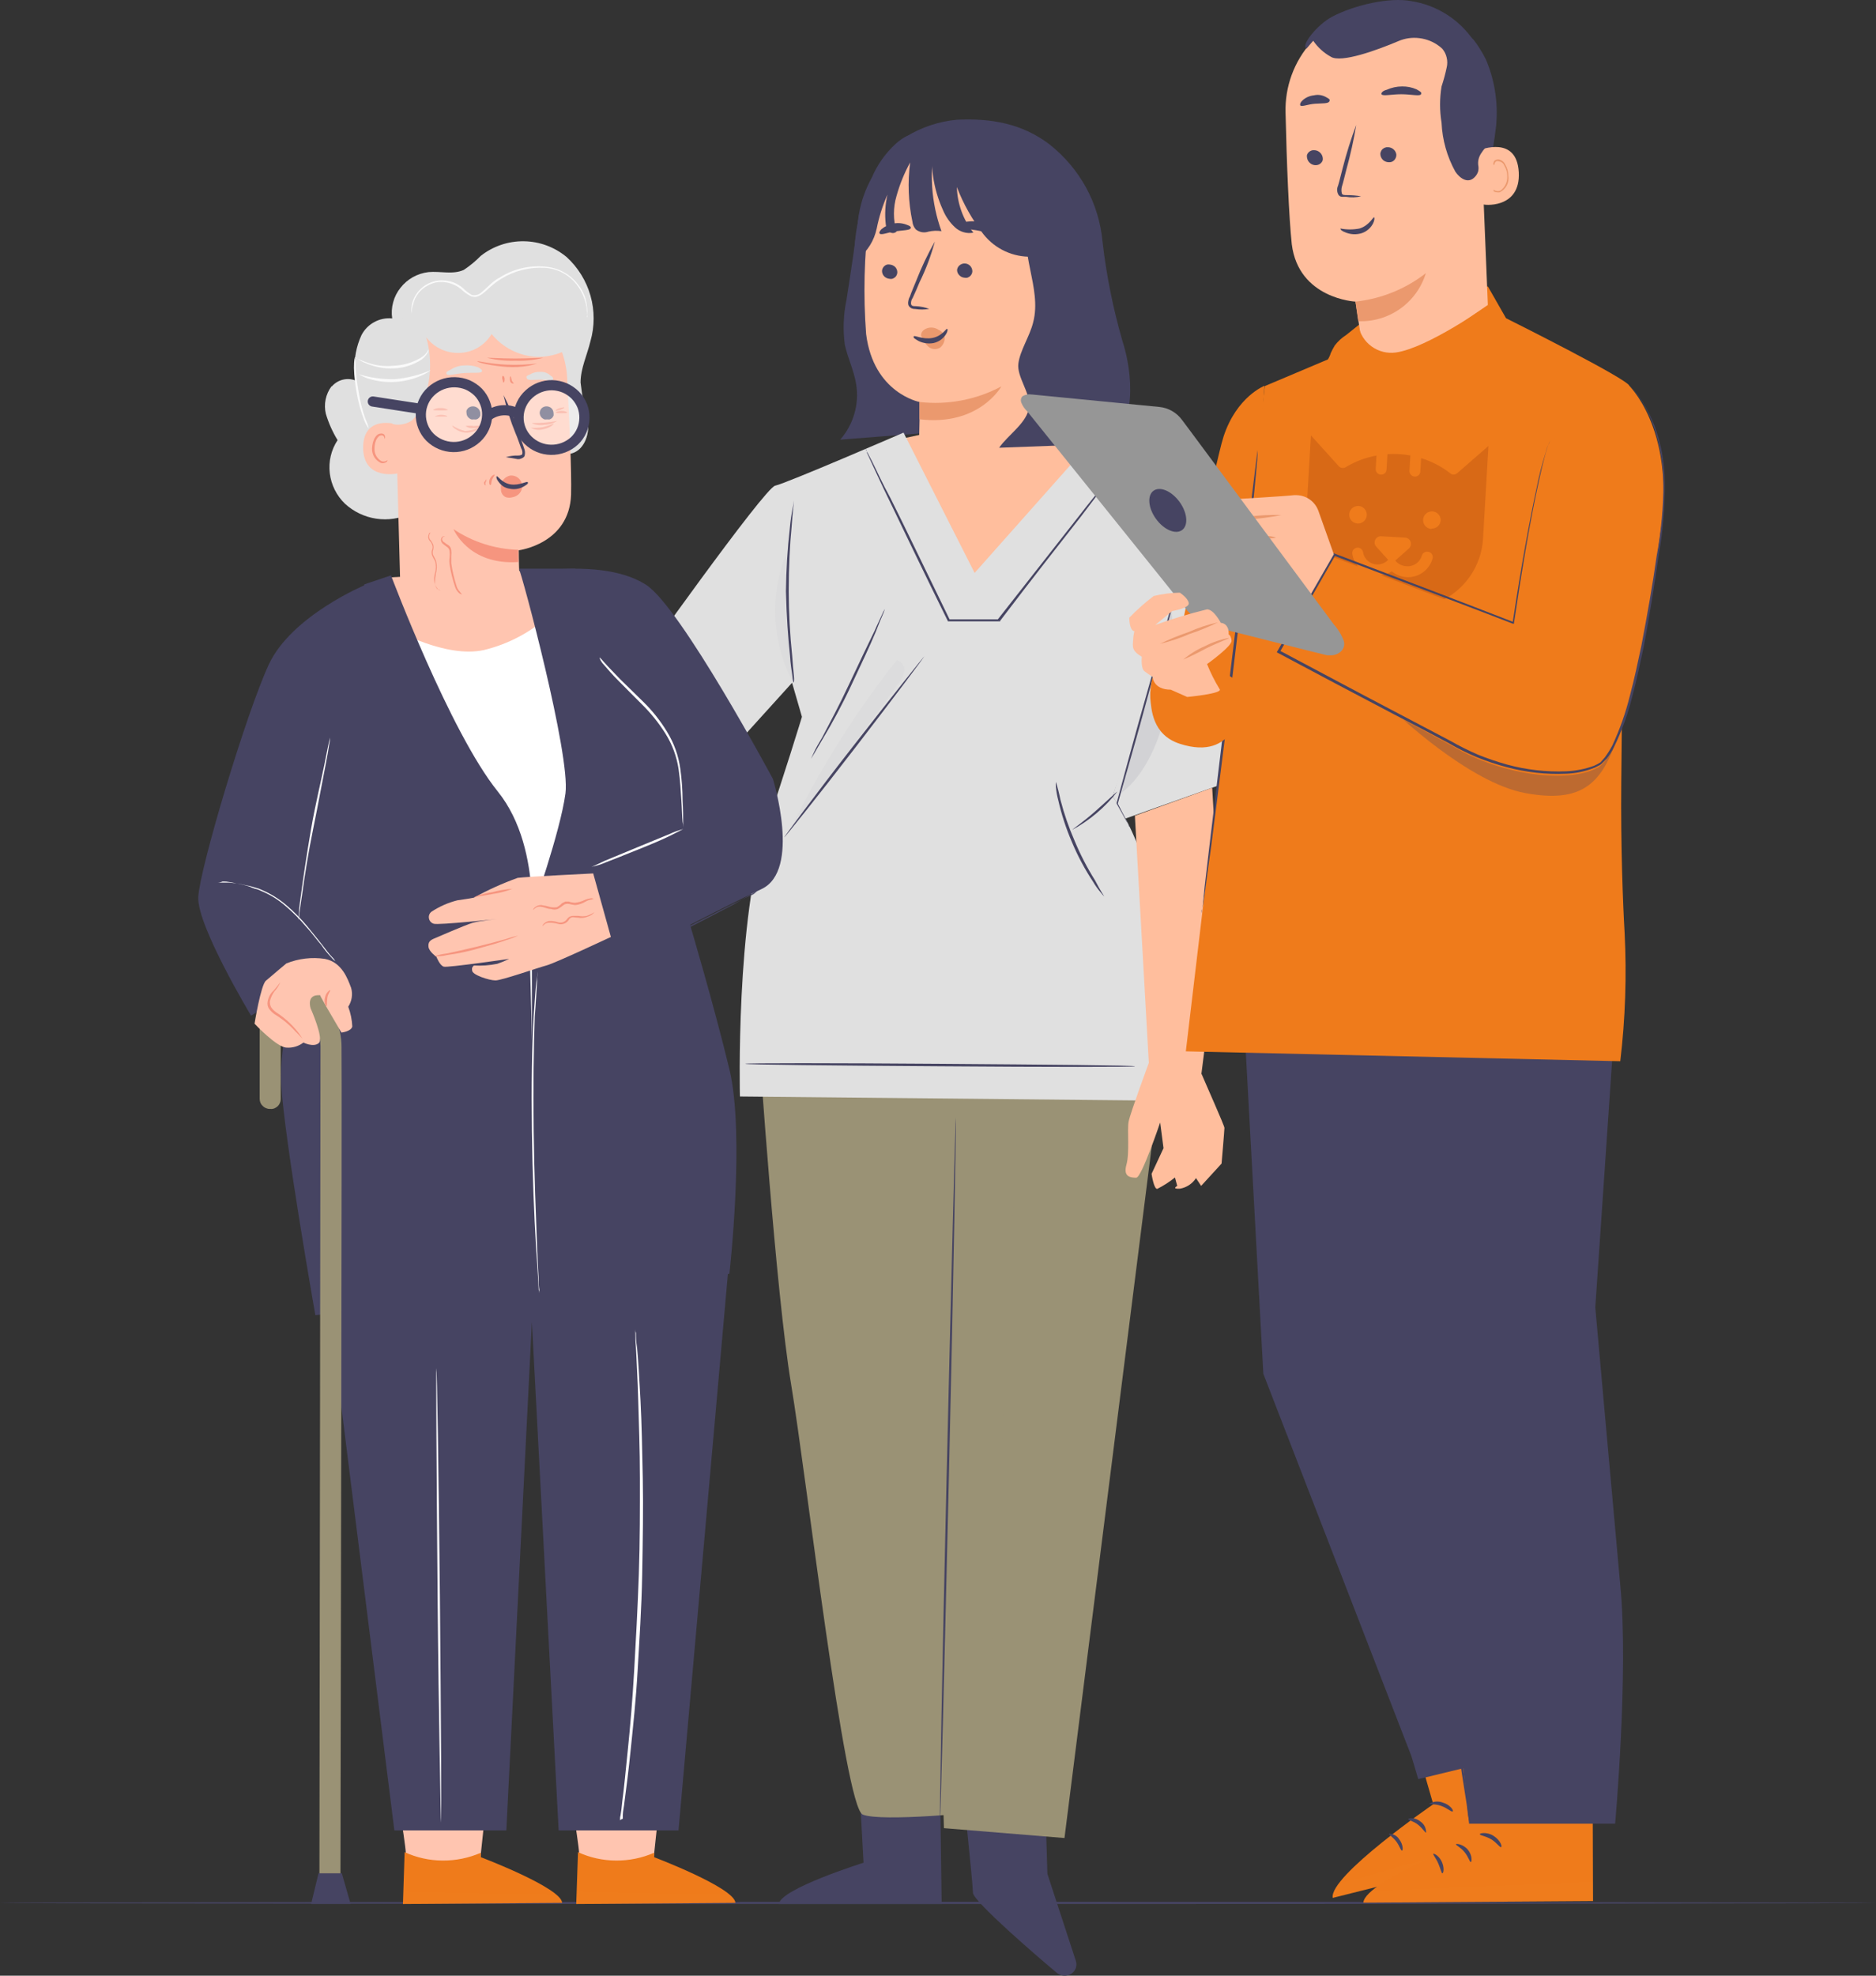 <svg width="190" height="200" viewBox="0 0 190 200" fill="none" xmlns="http://www.w3.org/2000/svg">
<rect x="0" y="0" width="190" height="200" fill="#333333" stroke="none"/>
<path d="M190 192.626C190 192.686 147.46 192.746 95 192.746C42.54 192.746 0 192.686 0 192.626C0 192.566 42.54 192.516 95 192.516C147.46 192.516 190 192.576 190 192.626Z" fill="#464462"/>
<path d="M90.54 44.585L94.17 43.795L107.17 44.795L109.88 45.995L98.08 59.546L90.54 44.585Z" fill="#FFBE9D"/>
<path d="M98.48 43.465C97.79 35.724 97 27.994 96.35 20.203L87 21.733C86.6 24.613 86.19 27.483 85.73 30.364C85.418 31.85 85.361 33.378 85.56 34.884C85.85 36.234 86.48 37.474 86.71 38.884C86.875 39.885 86.814 40.911 86.53 41.885C86.249 42.852 85.761 43.746 85.1 44.505L98.48 43.465Z" fill="#464462"/>
<path d="M111.66 24.442C111.483 22.532 110.918 20.677 110 18.992C109.069 17.299 107.807 15.809 106.29 14.612C103.53 12.521 100.42 11.951 96.91 12.121C95.096 12.289 93.344 12.871 91.79 13.822C89.79 14.952 88.91 17.262 87.93 19.352C85.93 23.582 86.26 29.223 87.64 30.803L112 44.924C115.17 43.294 114.76 37.813 113.67 34.483C112.723 31.198 112.05 27.839 111.66 24.442Z" fill="#464462"/>
<path d="M105.79 17.783L94.51 14.623C90.89 14.113 88.35 18.463 88.01 22.013C87.519 25.927 87.422 29.881 87.72 33.814C88.47 39.814 93.13 40.694 93.13 40.694V42.555L93.07 45.155C94.45 50.005 104.07 49.215 105.07 45.775L107.69 19.993C107.707 19.458 107.521 18.937 107.17 18.533C106.82 18.119 106.328 17.852 105.79 17.783Z" fill="#FFBE9D"/>
<path d="M89.33 27.433C89.332 27.635 89.411 27.828 89.55 27.974C89.693 28.115 89.88 28.203 90.08 28.224C90.176 28.244 90.275 28.244 90.37 28.224C90.465 28.193 90.553 28.145 90.63 28.084C90.709 28.023 90.771 27.944 90.81 27.854C90.853 27.766 90.877 27.671 90.88 27.573C90.882 27.373 90.807 27.18 90.67 27.034C90.527 26.892 90.34 26.804 90.14 26.784C90.041 26.764 89.939 26.764 89.84 26.784C89.743 26.808 89.654 26.856 89.58 26.924C89.504 26.986 89.443 27.065 89.4 27.154C89.356 27.24 89.332 27.336 89.33 27.433Z" fill="#464462"/>
<path d="M96.93 27.323C96.93 27.522 97.009 27.713 97.15 27.853C97.286 28.005 97.476 28.099 97.68 28.113C97.775 28.134 97.874 28.134 97.97 28.113C98.064 28.083 98.152 28.035 98.23 27.973C98.303 27.908 98.364 27.831 98.41 27.743C98.453 27.656 98.477 27.561 98.48 27.463C98.477 27.264 98.402 27.072 98.27 26.923C98.13 26.772 97.936 26.682 97.73 26.673C97.533 26.662 97.34 26.727 97.19 26.853C97.046 26.971 96.953 27.139 96.93 27.323Z" fill="#464462"/>
<path d="M94.11 31.273C93.668 31.106 93.202 31.011 92.73 30.993C92.5 30.993 92.32 30.993 92.27 30.773C92.25 30.553 92.31 30.333 92.44 30.153C92.67 29.643 92.9 29.153 93.13 28.573C93.779 27.253 94.298 25.874 94.68 24.453C93.95 25.739 93.315 27.076 92.78 28.453C92.55 29.023 92.32 29.533 92.15 30.033C92.07 30.161 92.019 30.304 92 30.453C91.965 30.595 91.965 30.742 92 30.883C92.066 31.035 92.188 31.157 92.34 31.223C92.451 31.268 92.57 31.289 92.69 31.283C93.161 31.354 93.64 31.351 94.11 31.273Z" fill="#464462"/>
<path d="M93.13 40.694C95.99 41.021 98.881 40.47 101.42 39.114C101.42 39.114 99.17 43.174 93.13 42.444V40.694Z" fill="#EB996E"/>
<path d="M95.68 34.224C95.662 34.04 95.597 33.864 95.49 33.714C95.374 33.568 95.223 33.455 95.05 33.384C94.833 33.237 94.577 33.158 94.315 33.158C94.053 33.158 93.797 33.237 93.58 33.384C93.498 33.448 93.427 33.526 93.37 33.614C93.321 33.711 93.29 33.816 93.28 33.924C93.28 34.044 93.28 33.924 93.34 34.074C93.479 34.454 93.705 34.797 94 35.074C94.163 35.223 94.37 35.315 94.59 35.334C94.811 35.355 95.033 35.303 95.22 35.184C95.369 35.058 95.489 34.901 95.57 34.724C95.638 34.566 95.675 34.396 95.68 34.224Z" fill="#EB996E"/>
<path d="M95.91 33.284C95.81 33.284 95.39 34.034 94.42 34.214C93.45 34.394 92.61 33.894 92.54 34.054C92.47 34.214 92.68 34.304 93.02 34.514C93.5 34.752 94.044 34.825 94.57 34.724C95.06 34.608 95.489 34.312 95.77 33.894C96 33.554 96 33.304 95.91 33.284Z" fill="#464462"/>
<path d="M97 22.913C97.05 23.143 97.92 23.143 98.9 23.313C99.88 23.483 100.62 23.823 100.8 23.653C100.98 23.483 100.74 23.313 100.45 23.083C100.038 22.783 99.568 22.572 99.07 22.463C98.572 22.363 98.058 22.383 97.57 22.523C97.16 22.633 96.93 22.803 97 22.913Z" fill="#464462"/>
<path d="M89.1 23.653C89.27 23.823 89.91 23.533 90.65 23.423C91.39 23.313 92.09 23.313 92.21 23.143C92.33 22.973 92.15 22.863 91.81 22.743C91.386 22.582 90.925 22.544 90.48 22.633C90.035 22.716 89.618 22.913 89.27 23.203C89.1 23.363 89 23.593 89.1 23.653Z" fill="#464462"/>
<path d="M94.51 14.172C94.149 16.59 94.496 19.059 95.51 21.283C95.782 21.93 96.188 22.513 96.7 22.993C96.947 23.232 97.249 23.407 97.58 23.503C97.904 23.601 98.248 23.619 98.58 23.553C97.542 22.233 96.956 20.612 96.91 18.933C97.571 20.653 98.481 22.267 99.61 23.723C100.194 24.456 100.941 25.043 101.792 25.435C102.643 25.828 103.574 26.015 104.51 25.983L104.39 24.743C104.626 25.642 105.153 26.437 105.89 27.003C106.265 27.275 106.714 27.425 107.177 27.434C107.64 27.443 108.095 27.31 108.48 27.053C107.84 24.053 109.69 20.853 108.54 18.053C107.73 16.053 105.66 14.953 103.54 14.332C100.623 13.427 97.518 13.31 94.54 13.992" fill="#464462"/>
<path d="M94.8 14.223V14.342C94.74 14.342 94.74 14.283 94.8 14.223Z" fill="#464462"/>
<path d="M94.74 14.392L94.4 14.222C93.25 13.662 92.5 12.982 90.71 14.562C89.668 15.52 88.843 16.69 88.29 17.992C87.662 19.123 87.226 20.349 87 21.622C86.758 23.134 86.721 24.671 86.89 26.192C87.861 25.43 88.534 24.35 88.79 23.142C89.026 21.959 89.391 20.806 89.88 19.702C89.653 20.686 89.596 21.7 89.71 22.702C89.73 22.982 89.851 23.245 90.05 23.442C90.154 23.537 90.289 23.59 90.43 23.592C90.567 23.59 90.699 23.536 90.8 23.442C90.45 22.265 90.45 21.01 90.8 19.832C91.128 18.653 91.591 17.515 92.18 16.442C91.916 18.441 91.993 20.47 92.41 22.442C92.44 22.736 92.562 23.013 92.76 23.232C92.936 23.368 93.142 23.46 93.36 23.502C93.581 23.541 93.808 23.524 94.02 23.452C94.456 23.351 94.907 23.334 95.35 23.402C94.306 20.516 94.094 17.393 94.74 14.392Z" fill="#464462"/>
<path d="M104.24 41.145C104.35 39.734 102.97 38.144 103.14 36.804C103.31 35.464 104.3 34.034 104.64 32.624C105.56 29.124 103.03 25.343 104.24 21.953L108.96 22.573L112.07 44.925L101.19 45.325C102.11 43.995 104.07 42.785 104.24 41.145Z" fill="#464462"/>
<path d="M68.72 64.906L64 70.717L51.45 67.716L46.5 72.117C46.5 72.117 59.56 79.567 61.98 80.247C64.75 81.037 66.53 80.357 68.98 78.667C71.43 76.977 76.46 70.817 76.46 70.817L68.72 64.906Z" fill="#FFBE9D"/>
<path d="M47.6 67.676C47.369 67.423 47.177 67.136 47.03 66.826C46.843 66.522 46.724 66.181 46.68 65.826C46.61 65.397 46.631 64.957 46.74 64.536C46.808 64.18 46.944 63.84 47.14 63.536V63.496L47.08 63.436C46.74 62.816 46.45 62.256 46.22 61.856C45.99 61.456 45.87 61.236 45.82 61.236C45.806 61.292 45.806 61.35 45.82 61.406C45.889 61.56 45.966 61.71 46.05 61.856C46.28 62.422 46.551 62.97 46.86 63.496V63.386C46.64 63.735 46.492 64.124 46.423 64.531C46.354 64.938 46.367 65.354 46.46 65.756C46.54 66.131 46.675 66.491 46.86 66.826C47.03 67.106 47.21 67.276 47.32 67.446C47.396 67.542 47.491 67.621 47.6 67.676Z" fill="#EB996E"/>
<path d="M87 180.215L87.46 188.565C87.46 188.565 79 191.215 78.89 192.745H95.37L95.2 180.105L87 180.215Z" fill="#464462"/>
<path d="M105.74 178.465L106.08 189.696L108.96 198.496C109.011 198.651 109.028 198.815 109.01 198.976C108.999 199.137 108.948 199.292 108.86 199.426C108.781 199.565 108.671 199.685 108.54 199.776C108.411 199.874 108.26 199.94 108.1 199.966C107.919 200.011 107.73 200.011 107.55 199.966C107.371 199.927 107.204 199.848 107.06 199.736C105.22 198.206 98.54 192.456 98.54 191.606C98.54 190.756 97.39 179.805 97.39 179.805L105.74 178.465Z" fill="#464462"/>
<path d="M104.47 185.685C104.5 185.537 104.5 185.384 104.47 185.235C104.418 184.853 104.281 184.487 104.07 184.165C103.94 183.907 103.738 183.692 103.49 183.545C103.401 183.525 103.309 183.525 103.22 183.545C103.128 183.564 103.042 183.606 102.97 183.665C102.861 183.813 102.801 183.991 102.8 184.175C102.838 184.561 103.02 184.918 103.31 185.175C103.584 185.428 103.938 185.577 104.31 185.595C104.69 185.614 105.069 185.524 105.4 185.335C105.727 185.149 105.989 184.866 106.15 184.525C106.196 184.439 106.22 184.343 106.22 184.245C106.222 184.144 106.198 184.044 106.15 183.955C106.086 183.882 106.008 183.824 105.92 183.785C105.828 183.761 105.732 183.761 105.64 183.785C105.29 183.785 105.12 184.065 104.89 184.175C104.6 184.443 104.348 184.749 104.14 185.085C104.073 185.211 104.016 185.341 103.97 185.475C104.255 185.044 104.591 184.648 104.97 184.295C105.131 184.108 105.355 183.987 105.6 183.955C105.72 183.955 105.83 183.955 105.89 184.065C105.916 184.118 105.93 184.176 105.93 184.235C105.93 184.294 105.916 184.352 105.89 184.405C105.733 184.693 105.497 184.931 105.21 185.09C104.924 185.25 104.597 185.324 104.27 185.305C103.951 185.279 103.65 185.149 103.412 184.936C103.174 184.723 103.012 184.439 102.95 184.125C102.95 184.005 102.95 183.835 103.07 183.785C103.105 183.747 103.15 183.72 103.2 183.705C103.249 183.69 103.301 183.69 103.35 183.705C103.467 183.754 103.575 183.821 103.67 183.905C103.76 183.991 103.829 184.098 103.87 184.215C104.188 184.648 104.394 185.153 104.47 185.685Z" fill="white"/>
<path d="M93.36 107.12L95.6 185.065L107.81 186.065L118 105.319L93.36 107.12Z" fill="#9A9275"/>
<path d="M76.9 106.109C76.9 106.109 78.57 130.831 80.12 140.112C81.67 149.393 85.53 182.895 87.37 183.685C89.21 184.475 99.63 183.405 99.63 183.405L103.37 106.87L76.9 106.109Z" fill="#9A9275"/>
<path d="M95.2 184.335C95.14 184.335 95.43 168.334 95.89 148.723C96.35 129.111 96.76 113.11 96.81 113.11C96.86 113.11 96.58 129.111 96.12 148.773C95.66 168.434 95.26 184.335 95.2 184.335Z" fill="#464462"/>
<path d="M64.29 67.897C64.29 67.897 77.42 49.385 78.51 49.165C79.6 48.945 91.51 43.795 91.51 43.795L98.71 57.996L109.65 45.685C109.65 45.685 119.89 53.196 120.47 54.886C121.05 56.576 112.7 80.597 112.7 80.597C115.03 84.304 116.559 88.456 117.19 92.788C117.88 99.219 116.44 111.41 116.44 111.41L74.94 111C74.94 111 74.48 92.998 77.65 83.628C79.37 78.627 81.22 72.567 81.22 72.567L80.22 69.117L73.42 76.627L64.29 67.897Z" fill="#E0E0E0"/>
<path d="M120.53 54.916L126.86 78.287L114 82.858L112.7 80.597L120.53 54.916Z" fill="#E0E0E0"/>
<path d="M86.62 75.687C90.54 70.607 93.62 66.486 93.62 66.436C93.62 66.386 90.34 70.497 86.42 75.517C82.5 80.537 79.42 84.718 79.42 84.778C79.42 84.838 82.71 80.767 86.62 75.687Z" fill="#464462"/>
<path d="M80.35 69.087C80.298 68.843 80.261 68.595 80.24 68.347C80.18 67.897 80.06 67.227 80.01 66.347C79.83 64.706 79.66 62.396 79.6 59.856C79.624 57.697 79.757 55.541 80 53.395C80.061 52.724 80.158 52.056 80.29 51.395C80.353 51.157 80.389 50.912 80.4 50.665C80.4 50.91 80.38 51.154 80.34 51.395C80.29 51.845 80.23 52.525 80.17 53.395C80 55.036 79.88 57.396 79.88 59.886C79.886 62.054 80.003 64.22 80.23 66.376C80.29 67.166 80.34 67.847 80.4 68.377C80.46 68.907 80.41 69.087 80.35 69.087Z" fill="#464462"/>
<path d="M89.62 61.636C89.558 61.848 89.481 62.055 89.39 62.256C89.22 62.636 88.99 63.196 88.7 63.946C88.12 65.356 87.2 67.276 86.22 69.367C85.24 71.457 84.22 73.317 83.4 74.667L82.48 76.247C82.25 76.647 82.14 76.817 82.14 76.817C82.14 76.817 82.25 76.587 82.42 76.197C82.59 75.807 82.94 75.197 83.29 74.617C84 73.257 85 71.397 86 69.257C87 67.116 87.9 65.256 88.59 63.836C88.88 63.156 89.17 62.596 89.34 62.196C89.419 62.003 89.513 61.816 89.62 61.636Z" fill="#464462"/>
<path d="M112.76 47.995C112.694 48.097 112.617 48.191 112.53 48.275C112.35 48.505 112.18 48.785 111.89 49.125C111.32 49.855 110.51 50.925 109.48 52.285C107.4 54.935 104.48 58.656 101.3 62.836V62.896H96V62.876C93.59 57.996 91.52 53.675 90 50.515C89.25 48.995 88.68 47.695 88.27 46.845C88.1 46.455 87.93 46.115 87.81 45.845C87.81 45.725 87.81 45.675 87.7 45.555C87.69 45.514 87.669 45.475 87.64 45.445L87.7 45.505C87.76 45.505 87.76 45.675 87.81 45.725C87.93 45.955 88.1 46.295 88.33 46.725C88.79 47.635 89.33 48.875 90.17 50.395C91.73 53.505 93.8 57.846 96.17 62.696H96.05H101.18H101.06L109.35 52.145C110.35 50.845 111.25 49.775 111.82 49.045C112.11 48.705 112.34 48.425 112.51 48.195C112.583 48.116 112.667 48.049 112.76 47.995Z" fill="#464462"/>
<path d="M111.84 90.757C111.714 90.632 111.597 90.499 111.49 90.357C111.191 90.008 110.923 89.633 110.69 89.237C109.857 87.973 109.144 86.634 108.56 85.237C107.97 83.873 107.508 82.457 107.18 81.007C107.06 80.565 106.98 80.113 106.94 79.657C106.925 79.488 106.925 79.317 106.94 79.147C107.124 79.742 107.277 80.347 107.4 80.957C107.77 82.383 108.251 83.777 108.84 85.127C109.417 86.516 110.11 87.854 110.91 89.127C111.43 90.137 111.84 90.757 111.84 90.757Z" fill="#464462"/>
<path d="M108.61 83.997C108.61 83.947 109.71 83.207 110.92 82.137C112.13 81.067 113.1 80.137 113.16 80.137C111.924 81.722 110.375 83.035 108.61 83.997Z" fill="#464462"/>
<path d="M114.48 83.758C114.438 83.705 114.401 83.648 114.37 83.588C114.28 83.438 114.18 83.288 114.08 83.138C113.85 82.688 113.5 82.068 113.08 81.328C113.77 78.787 114.87 74.667 116.19 70.047C117.29 66.207 118.26 62.706 118.95 60.166C119.3 58.926 119.59 57.906 119.82 57.166C119.93 56.826 119.99 56.546 120.05 56.376C120.081 56.28 120.117 56.187 120.16 56.096C120.159 56.192 120.139 56.288 120.1 56.376C120.042 56.664 119.966 56.948 119.87 57.226C119.7 57.956 119.41 58.976 119.07 60.226C118.38 62.766 117.4 66.227 116.36 70.097C115.1 74.787 113.89 78.907 113.2 81.388V81.328L114.12 83.138C114.213 83.3 114.29 83.471 114.35 83.648C114.48 83.698 114.48 83.758 114.48 83.758Z" fill="#464462"/>
<g opacity="0.3">
<g opacity="0.3">
<path opacity="0.3" d="M90.83 66.826C86.689 72.055 83.119 77.711 80.18 83.698L80.47 83.538C81.47 82.178 82.47 80.767 83.47 79.417C85.94 76.027 88.47 72.697 90.89 69.307C91.235 68.924 91.476 68.459 91.59 67.957C91.622 67.71 91.561 67.461 91.42 67.256C91.284 67.044 91.073 66.89 90.83 66.826Z" fill="#464462"/>
</g>
</g>
<g opacity="0.3">
<g opacity="0.3">
<path opacity="0.3" d="M80.35 69.137C79.236 67.069 78.61 64.774 78.52 62.426C78.43 60.079 78.878 57.743 79.83 55.596C79.83 55.536 79.89 66.936 80.35 69.137Z" fill="#464462"/>
</g>
</g>
<g opacity="0.3">
<path opacity="0.3" d="M113.56 80.258C113.56 80.258 119.84 76.417 118.63 61.356L113.56 80.258Z" fill="#464462"/>
</g>
<path d="M95.22 107.94C106.09 108.02 114.96 108.03 114.96 107.94C114.96 107.85 106.1 107.77 95.22 107.69C84.34 107.61 75.47 107.6 75.47 107.69C75.47 107.78 84.28 107.87 95.22 107.94Z" fill="#464462"/>
<path d="M122.77 79.747C122.77 79.747 123.69 94.308 123.29 96.629C122.89 98.949 121.62 109.16 121.62 109.16L116.38 108.08L114.94 82.578L122.77 79.747Z" fill="#FFBE9D"/>
<path d="M121.74 108.82L121.62 108.59L116.38 107.52C116.38 107.52 114.48 112.66 114.31 113.52C114.14 114.38 114.43 116.68 114.08 117.92C113.73 119.16 114.54 119.22 115.08 119.22C115.62 119.22 117.5 113.63 117.5 113.63L117.84 116.23L116.63 118.83C116.63 118.83 116.86 120.41 117.21 120.35C117.845 120.029 118.445 119.644 119 119.2L119.23 120.05C119.23 120.05 118.6 120.39 119.52 120.33C119.848 120.271 120.16 120.146 120.437 119.962C120.714 119.778 120.95 119.539 121.13 119.26L121.65 120.05L123.72 117.79C123.72 117.79 124.01 114.41 124.01 114.18C124.01 113.95 122.14 109.78 121.74 108.82Z" fill="#FFBE9D"/>
<path d="M40.64 184.165C40.64 184.165 41.1 187.105 41.1 187.605L43.23 189.415L48.64 188.225L49.1 183.885L40.64 184.165Z" fill="#FFC5B0"/>
<path d="M48.7 187.555V188.005C48.7 188.005 56.87 191.105 56.93 192.625L40.81 192.745L40.98 187.495C42.188 188.05 43.5 188.34 44.83 188.345C46.161 188.355 47.479 188.086 48.7 187.555Z" fill="#EF7B1B"/>
<g opacity="0.6">
<g opacity="0.6">
<g opacity="0.6">
<g opacity="0.6">
<g opacity="0.6">
<g opacity="0.6">
<g opacity="0.6">
<g opacity="0.6">
<g opacity="0.6">
<g opacity="0.6">
<path opacity="0.6" d="M40.87 192.746L40.92 191.506L56.35 191.846C56.35 191.846 57.04 192.126 56.98 192.626L40.87 192.746Z" fill="white"/>
</g>
</g>
</g>
</g>
</g>
</g>
</g>
</g>
</g>
</g>
<path d="M58.19 184.165C58.19 184.165 58.65 187.105 58.65 187.605L60.78 189.415L66.19 188.225L66.65 183.885L58.19 184.165Z" fill="#FFC5B0"/>
<path d="M66.25 187.555V188.005C66.25 188.005 74.42 191.105 74.48 192.625L58.36 192.745L58.54 187.495C59.748 188.051 61.061 188.341 62.39 188.345C63.718 188.356 65.033 188.087 66.25 187.555Z" fill="#EF7B1B"/>
<g opacity="0.6">
<g opacity="0.6">
<g opacity="0.6">
<g opacity="0.6">
<g opacity="0.6">
<g opacity="0.6">
<g opacity="0.6">
<g opacity="0.6">
<g opacity="0.6">
<g opacity="0.6">
<path opacity="0.6" d="M58.42 192.746L58.48 191.506L73.91 191.846C73.91 191.846 74.6 192.126 74.54 192.626L58.42 192.746Z" fill="white"/>
</g>
</g>
</g>
</g>
</g>
</g>
</g>
</g>
</g>
</g>
<path d="M71.72 110.46H36.32L32.63 126.881L39.94 185.295H51.28L53.87 133.821L56.58 185.295H68.72L73.85 127.501L71.72 110.46Z" fill="#464462"/>
<path d="M44.66 184.505C44.66 184.505 44.43 174.234 44.32 161.504C44.21 148.773 44.15 138.502 44.2 138.502C44.25 138.502 44.43 148.773 44.55 161.504C44.67 174.234 44.72 184.445 44.66 184.505Z" fill="white"/>
<path d="M62.8 184.275V184.165C62.792 184.03 62.809 183.894 62.85 183.765C62.91 183.435 62.97 182.925 63.03 182.305C63.2 181.065 63.37 179.255 63.6 176.995C63.83 174.735 64.06 172.084 64.23 169.094C64.4 166.104 64.58 162.834 64.7 159.383C64.82 155.933 64.81 152.673 64.81 149.683C64.81 146.692 64.7 144.032 64.64 141.782C64.58 139.532 64.46 137.712 64.41 136.412C64.365 135.926 64.345 135.439 64.35 134.952V134.552C64.344 134.687 64.365 134.823 64.41 134.952C64.41 135.292 64.41 135.792 64.52 136.412C64.64 137.662 64.75 139.522 64.87 141.782C64.99 144.042 65.04 146.782 65.1 149.683C65.16 152.583 65.1 155.943 65.04 159.383C64.98 162.824 64.75 166.104 64.58 169.094C64.41 172.084 64.12 174.745 63.89 176.995C63.66 179.245 63.43 181.065 63.26 182.305C63.2 182.925 63.08 183.375 63.08 183.715C63.08 183.885 63.08 183.995 63.08 184.105C62.8 184.225 62.8 184.275 62.8 184.275Z" fill="white"/>
<path d="M52.55 57.736L39 58.476L37.9 63.476C37.9 63.476 41.64 66.416 41.99 66.476C42.34 66.536 50.85 67.776 50.85 67.776L59.85 63.656C59.8 63.666 52.55 57.736 52.55 57.736Z" fill="#FFC5B0"/>
<path d="M55.72 57.686C56.23 57.686 61.93 56.946 65.44 59.206C68.95 61.466 78.28 78.847 78.28 78.847C78.28 78.847 81.16 88.108 77.13 89.998C73.1 91.888 62.51 97.449 62.51 97.449L59.92 88.248L67.23 84.918V76.117L55.72 57.686Z" fill="#464462"/>
<path d="M40 63.726C40 63.726 45.13 66.656 49 65.806C51.491 65.207 53.79 63.986 55.68 62.256L62.58 77.777L58.5 108.87L46.18 110.46L42.13 80.998L40 63.726Z" fill="white"/>
<path d="M39.6 58.246L36.9 59.156L32 90.868C32 90.868 28.14 104.079 28.48 109.78C28.82 115.48 31.94 133.141 31.94 133.141L54.56 130.831L53.64 96.119C53.64 96.119 55.25 86.118 50.41 80.117C45.57 74.117 39.6 58.246 39.6 58.246Z" fill="#464462"/>
<path d="M52.55 57.566C52.84 58.026 57.79 76.417 57.27 80.317C56.75 84.218 53.87 92.318 53.87 92.318V130.751L73.87 128.951C73.87 128.951 75.48 114.89 73.87 108.23C72.26 101.569 69.87 93.558 69.87 93.558L68.26 70.097L58.26 57.566H52.55Z" fill="#464462"/>
<path d="M48 90.868C49.421 90.085 50.903 89.416 52.43 88.868C53.29 88.748 60.08 88.418 60.08 88.418L61.87 94.848C61.87 94.848 56.23 97.498 55.36 97.728C54.49 97.958 50.82 99.248 50.18 99.248C49.54 99.248 47.82 98.688 47.82 98.248C47.795 98.156 47.795 98.06 47.82 97.968C47.859 97.877 47.921 97.798 48 97.738C48.791 97.782 49.584 97.725 50.36 97.568C50.774 97.428 51.178 97.261 51.57 97.068C51.57 97.068 45.36 97.968 44.95 97.858C44.54 97.748 44.2 96.858 44.2 96.858C44.2 96.858 43.46 96.348 43.4 95.858C43.34 95.368 43.57 95.178 43.97 95.008C44.37 94.838 47.08 93.658 47.83 93.428C48.58 93.198 50.71 92.998 50.71 92.998C50.71 92.998 44.32 93.678 43.92 93.508C43.793 93.47 43.68 93.396 43.595 93.295C43.51 93.193 43.456 93.069 43.44 92.938C43.419 92.809 43.437 92.677 43.49 92.558C43.543 92.439 43.63 92.338 43.74 92.268C44.535 91.75 45.41 91.368 46.33 91.138C46.87 91.048 47.41 90.998 48 90.868Z" fill="#FFC5B0"/>
<path d="M52.49 94.709C52.102 94.888 51.701 95.038 51.29 95.159C50.54 95.439 49.5 95.728 48.29 96.058C47.306 96.335 46.303 96.542 45.29 96.678C44.869 96.786 44.434 96.826 44 96.799C44.413 96.662 44.838 96.568 45.27 96.519C46.08 96.349 47.11 96.118 48.27 95.838C49.43 95.558 50.52 95.269 51.27 95.049C51.669 94.909 52.076 94.795 52.49 94.709Z" fill="#F6957F"/>
<path d="M50 90.478C50.652 90.388 51.291 90.217 51.9 89.968C51.224 90.019 50.555 90.133 49.9 90.308C49.248 90.398 48.609 90.569 48 90.818C48 90.818 48.87 90.698 50 90.478Z" fill="#F6957F"/>
<path d="M60.15 90.998C60.069 90.998 59.99 91.018 59.92 91.058C59.697 91.089 59.483 91.164 59.29 91.278C58.986 91.464 58.644 91.58 58.29 91.618C57.89 91.618 57.43 91.338 57.08 91.618C56.899 91.768 56.705 91.902 56.5 92.018C56.277 92.1 56.033 92.1 55.81 92.018C55.41 92.018 55.07 91.798 54.81 91.798C54.699 91.768 54.581 91.768 54.47 91.798C54.359 91.827 54.256 91.882 54.17 91.958L54 92.128C54.009 92.039 54.052 91.957 54.12 91.898C54.209 91.809 54.314 91.738 54.43 91.688C54.551 91.64 54.68 91.617 54.81 91.618C55.148 91.667 55.483 91.74 55.81 91.838C56.002 91.863 56.197 91.863 56.39 91.838C56.588 91.74 56.765 91.604 56.91 91.438L57.25 91.268H57.6C57.803 91.338 58.015 91.378 58.23 91.388C58.578 91.354 58.917 91.256 59.23 91.098C59.45 91.007 59.683 90.949 59.92 90.928C60 90.938 60.078 90.962 60.15 90.998Z" fill="#F6957F"/>
<path d="M60.21 92.338C60.034 92.558 59.792 92.715 59.52 92.788C59.205 92.923 58.857 92.962 58.52 92.898C58.34 92.898 58.17 92.848 58 92.848C57.915 92.856 57.833 92.886 57.763 92.935C57.693 92.984 57.637 93.051 57.6 93.128C57.48 93.317 57.295 93.456 57.08 93.518C56.891 93.576 56.689 93.576 56.5 93.518C56.202 93.432 55.891 93.395 55.58 93.408C55.484 93.408 55.388 93.428 55.3 93.468C55.211 93.51 55.129 93.568 55.06 93.638C54.95 93.748 54.95 93.808 54.95 93.808C54.95 93.728 54.97 93.648 55.01 93.578C55.16 93.408 55.359 93.289 55.58 93.238C55.892 93.219 56.204 93.259 56.5 93.358C56.67 93.408 56.85 93.408 57.02 93.358C57.181 93.297 57.321 93.189 57.42 93.048C57.484 92.96 57.562 92.882 57.65 92.818C57.758 92.758 57.877 92.72 58 92.708C58.23 92.708 58.4 92.708 58.57 92.708C58.857 92.772 59.154 92.772 59.44 92.708C59.712 92.621 59.971 92.496 60.21 92.338Z" fill="#F6957F"/>
<path d="M41.27 95.098H40.27C40.04 95.098 39.81 95.098 39.53 95.098C38.906 95 38.289 94.867 37.68 94.698C36.938 94.48 36.21 94.216 35.5 93.908C34.229 93.36 33.013 92.69 31.87 91.908C31.525 91.681 31.191 91.438 30.87 91.178L30.53 90.898C30.674 90.951 30.808 91.026 30.93 91.118L32.03 91.798C33.214 92.541 34.443 93.209 35.71 93.798C36.393 94.13 37.106 94.395 37.84 94.588C38.444 94.777 39.059 94.93 39.68 95.048C40.209 95.101 40.74 95.118 41.27 95.098Z" fill="#464462"/>
<path d="M45.64 100.638C45.42 100.585 45.19 100.545 44.95 100.518C44.678 100.465 44.41 100.391 44.15 100.298C43.8 100.198 43.45 100.088 43.15 99.958C42.35 99.678 41.48 99.278 40.5 98.828C39.429 98.29 38.396 97.679 37.41 96.998C35.646 95.791 33.974 94.454 32.41 92.998C31.83 92.428 31.31 91.998 31.02 91.638C30.876 91.46 30.722 91.289 30.56 91.128C30.56 91.128 30.74 91.298 31.08 91.588C31.54 92.038 32.02 92.478 32.52 92.878C34.099 94.302 35.769 95.621 37.52 96.828C38.489 97.481 39.49 98.086 40.52 98.638C41.374 99.096 42.26 99.493 43.17 99.828L44.17 100.218C44.435 100.31 44.706 100.387 44.98 100.448C45.36 100.518 45.64 100.578 45.64 100.638Z" fill="#464462"/>
<path d="M69.19 83.928C69.19 83.928 68.67 84.208 67.86 84.608C67.05 85.008 65.86 85.508 64.58 86.018C63.3 86.528 62.11 87.018 61.3 87.318C60.978 87.46 60.643 87.574 60.3 87.658C60.165 87.687 60.032 87.724 59.9 87.768C59.9 87.768 60.42 87.538 61.23 87.148L64.51 85.788L67.79 84.438C68.242 84.228 68.71 84.058 69.19 83.928Z" fill="white"/>
<path d="M60.72 66.546L60.9 66.716C61.01 66.826 61.13 66.996 61.3 67.166C61.64 67.556 62.16 68.067 62.8 68.747L65.1 70.997C66.053 71.919 66.883 72.961 67.57 74.097C68.267 75.234 68.72 76.505 68.9 77.827C69.051 78.891 69.128 79.963 69.13 81.037C69.19 81.948 69.19 82.678 69.19 83.188V83.748C69.19 83.559 69.17 83.372 69.13 83.188C69.07 82.618 69.07 81.888 69.01 81.037C68.95 80.188 68.9 79.037 68.73 77.877C68.541 76.595 68.088 75.366 67.4 74.267C66.713 73.176 65.901 72.169 64.98 71.267C64.12 70.427 63.37 69.637 62.68 68.957C61.99 68.277 61.53 67.717 61.18 67.317C61.045 67.184 60.93 67.033 60.84 66.867C60.782 66.767 60.741 66.659 60.72 66.546Z" fill="white"/>
<path d="M76.72 90.138C76.518 90.28 76.307 90.41 76.09 90.528C75.63 90.758 75.09 91.098 74.37 91.528C72.87 92.318 70.8 93.398 68.55 94.528C66.3 95.658 64.06 96.788 62.55 97.528L62.49 97.588V97.478C62.32 96.738 62.14 96.118 62.03 95.668L61.86 94.998C61.953 95.198 62.03 95.406 62.09 95.618C62.2 96.068 62.43 96.688 62.6 97.418H62.49C63.98 96.628 66.06 95.548 68.42 94.418C70.78 93.288 72.79 92.218 74.29 91.478C75.04 91.138 75.61 90.808 76.07 90.638C76.53 90.468 76.72 90.078 76.72 90.138Z" fill="#464462"/>
<path d="M54.45 98.099V98.429C54.45 98.659 54.39 98.999 54.39 99.429C54.33 100.279 54.28 101.429 54.16 102.929C54.05 105.929 53.99 109.99 54.05 114.5C54.11 119.01 54.28 123.141 54.39 126.071C54.45 127.541 54.51 128.721 54.56 129.571C54.548 129.906 54.568 130.241 54.62 130.571V130.911C54.62 130.795 54.6 130.68 54.56 130.571C54.56 130.341 54.51 130.011 54.51 129.571C54.45 128.721 54.39 127.571 54.28 126.071C54.1 123.071 53.93 119.07 53.87 114.5C53.81 109.93 53.87 105.869 54.05 102.879C54.16 101.409 54.22 100.169 54.33 99.379C54.392 99.049 54.432 98.715 54.45 98.379V98.099Z" fill="white"/>
<path d="M37 59.206C37 59.206 29.52 62.316 27.22 67.276C24.92 72.237 20.22 87.938 20.08 90.818C19.94 93.698 25.43 102.819 25.43 102.819L34.12 97.459L32.46 93.458L35.1 76.357L37 59.206Z" fill="#464462"/>
<path d="M33.38 192.006C33.246 192.005 33.114 191.978 32.99 191.926C32.864 191.874 32.749 191.799 32.65 191.706C32.556 191.611 32.481 191.499 32.43 191.376C32.374 191.253 32.347 191.12 32.35 190.986C32.35 190.136 32.46 107.449 32.46 106.159C32.481 105.357 32.32 104.561 31.99 103.829C31.66 103.095 31.172 102.442 30.56 101.919C30.339 101.754 30.189 101.511 30.14 101.239C30.1 100.964 30.168 100.684 30.33 100.459C30.496 100.24 30.739 100.093 31.01 100.049C31.142 100.024 31.278 100.024 31.41 100.049C31.539 100.085 31.661 100.142 31.77 100.219C32.653 100.914 33.367 101.8 33.86 102.809C34.349 103.812 34.599 104.914 34.59 106.029C34.65 107.389 34.48 187.535 34.48 190.976C34.452 191.249 34.324 191.502 34.12 191.686C33.916 191.872 33.656 191.984 33.38 192.006Z" fill="#9A9275"/>
<path d="M27.34 112.259C27.202 112.263 27.066 112.235 26.94 112.179C26.815 112.131 26.702 112.056 26.61 111.959C26.511 111.871 26.432 111.761 26.38 111.639C26.329 111.515 26.302 111.383 26.3 111.249V103.249C26.292 103.114 26.309 102.978 26.35 102.849C26.393 102.721 26.465 102.605 26.56 102.509C26.648 102.407 26.757 102.325 26.88 102.269C27.006 102.212 27.142 102.181 27.28 102.179C27.562 102.16 27.841 102.249 28.06 102.429C28.167 102.516 28.255 102.623 28.319 102.745C28.383 102.868 28.42 103.002 28.43 103.139V111.269C28.429 111.406 28.401 111.542 28.346 111.667C28.291 111.793 28.21 111.906 28.11 111.999C28.002 112.091 27.881 112.165 27.75 112.219C27.617 112.261 27.478 112.274 27.34 112.259Z" fill="#9A9275"/>
<path d="M29 97.529C29 97.529 27.45 98.829 26.93 99.279C26.41 99.729 25.78 103.629 25.78 103.629C25.78 103.629 28 105.999 29 106.049C29.62 106.1 30.237 105.918 30.73 105.539C30.73 105.539 31.73 106.049 32.28 105.599C32.83 105.149 31.47 102.099 31.47 102.099C31.47 102.099 30.96 100.639 32.4 100.749L33.03 101.879L34.58 104.529C34.58 104.529 35.58 104.419 35.68 103.909C35.647 103.225 35.509 102.55 35.27 101.909C35.451 101.634 35.57 101.323 35.62 100.999C35.676 100.665 35.656 100.323 35.56 99.999C35.22 99.099 34.64 97.409 32.91 97.069C31.589 96.87 30.239 97.029 29 97.529Z" fill="#FFC5B0"/>
<path d="M30.62 105.149C30.62 105.149 30.33 104.809 29.87 104.359C29.267 103.697 28.569 103.127 27.8 102.669C27.581 102.51 27.389 102.318 27.23 102.099C27.098 101.88 27.055 101.619 27.11 101.369C27.178 100.957 27.382 100.58 27.69 100.299C27.92 100.009 28.09 99.849 28.2 99.679C28.251 99.596 28.312 99.519 28.38 99.449C28.246 99.783 28.049 100.089 27.8 100.349C27.581 100.648 27.425 100.988 27.34 101.349C27.32 101.563 27.361 101.778 27.46 101.969C27.599 102.168 27.771 102.34 27.97 102.479C28.721 102.959 29.395 103.549 29.97 104.229C30.217 104.513 30.435 104.821 30.62 105.149Z" fill="#F6957F"/>
<path d="M33.44 100.239C33.5 100.299 33.21 100.579 33.15 101.029C33.09 101.479 33.15 101.879 33.04 101.879C32.955 101.745 32.9 101.594 32.88 101.437C32.859 101.28 32.873 101.12 32.92 100.969C33 100.469 33.44 100.179 33.44 100.239Z" fill="#F6957F"/>
<path d="M22 89.348H23.27C23.56 89.398 23.85 89.398 24.19 89.458C24.53 89.518 24.88 89.628 25.29 89.688L25.86 89.858C26.078 89.906 26.29 89.98 26.49 90.078C27.414 90.47 28.27 91.003 29.03 91.658C29.777 92.296 30.469 92.996 31.1 93.748C31.67 94.428 32.19 95.098 32.6 95.608C33.01 96.118 33.34 96.608 33.6 96.848C33.86 97.088 33.95 97.308 33.95 97.308C33.8 97.193 33.665 97.058 33.55 96.908C33.182 96.524 32.848 96.109 32.55 95.668C32.09 95.158 31.63 94.478 31 93.808C30.366 93.055 29.67 92.356 28.92 91.718C28.186 91.076 27.352 90.559 26.45 90.188C26.252 90.085 26.039 90.011 25.82 89.968C25.623 89.902 25.429 89.825 25.24 89.738C24.88 89.628 24.52 89.538 24.15 89.458L23.23 89.288C23.003 89.247 22.771 89.23 22.54 89.238C22.368 89.307 22.185 89.344 22 89.348Z" fill="white"/>
<path d="M33.44 74.667C33.428 74.917 33.392 75.165 33.33 75.407C33.27 75.857 33.15 76.537 32.98 77.407C32.64 79.107 32.23 81.407 31.72 83.898C31.21 86.388 30.85 88.698 30.62 90.388C30.51 91.178 30.39 91.858 30.33 92.388C30.311 92.634 30.274 92.878 30.22 93.118C30.22 92.874 30.24 92.63 30.28 92.388C30.28 91.938 30.39 91.258 30.51 90.388C30.74 88.698 31.08 86.388 31.51 83.898C31.94 81.407 32.51 79.107 32.84 77.467C33.01 76.677 33.12 75.997 33.24 75.467C33.36 74.937 33.44 74.667 33.44 74.667Z" fill="white"/>
<path d="M35.51 192.745H31.51L32.26 189.635H34.62L35.51 192.745Z" fill="#464462"/>
<path d="M36.61 33.924C36.9 33.364 37.352 32.904 37.906 32.603C38.46 32.301 39.092 32.173 39.72 32.234C39.639 31.686 39.673 31.128 39.82 30.594C39.963 30.061 40.215 29.564 40.56 29.134C40.904 28.694 41.332 28.327 41.82 28.053C42.308 27.783 42.845 27.61 43.4 27.544C44.61 27.433 45.87 27.823 46.97 27.323C47.591 26.912 48.168 26.436 48.69 25.903C49.934 24.923 51.477 24.4 53.061 24.422C54.645 24.444 56.173 25.009 57.39 26.023C58.544 27.079 59.381 28.436 59.807 29.941C60.232 31.446 60.23 33.04 59.8 34.544C59.46 35.954 58.8 37.304 58.8 38.724C58.957 40.074 59.208 41.41 59.55 42.725C59.72 44.085 59.08 45.725 57.7 45.945L44 49.615C42.933 49.955 41.786 49.955 40.72 49.615C39.667 49.264 38.751 48.593 38.1 47.695C37.328 46.38 36.837 44.919 36.66 43.405C36.269 41.469 36.021 39.507 35.92 37.534C35.852 36.293 36.089 35.053 36.61 33.924Z" fill="#E0E0E0"/>
<path d="M33.61 39.114C33.939 38.737 34.39 38.485 34.884 38.403C35.378 38.321 35.886 38.413 36.32 38.664C38.68 38.724 40.87 38.554 42.59 40.135C43.481 40.909 44.187 41.873 44.656 42.957C45.125 44.04 45.345 45.215 45.3 46.395C45.217 47.567 44.831 48.697 44.18 49.675C43.517 50.658 42.615 51.456 41.56 51.995C40.482 52.505 39.276 52.683 38.097 52.505C36.918 52.327 35.819 51.801 34.94 50.995C34.086 50.174 33.541 49.082 33.4 47.905C33.258 46.73 33.538 45.543 34.19 44.555C33.679 43.72 33.279 42.823 33 41.885C32.888 41.409 32.881 40.915 32.979 40.437C33.078 39.958 33.279 39.507 33.57 39.114H33.61Z" fill="#E0E0E0"/>
<path d="M46.56 64.226C45 64.246 43.493 63.658 42.36 62.586C41.233 61.53 40.571 60.069 40.52 58.526L40 39.284C39.65 34.094 42.47 29.634 47.77 29.464H48.23C50.596 29.511 52.86 30.438 54.58 32.064C56.283 33.674 57.306 35.874 57.44 38.214C57.67 42.675 57.9 47.635 57.84 50.065C57.67 55.066 52.54 55.706 52.54 55.706C52.54 55.706 52.54 56.836 52.6 58.306C52.582 59.869 51.945 61.361 50.83 62.456C49.692 63.581 48.16 64.216 46.56 64.226Z" fill="#FFC5B0"/>
<path d="M52.49 55.656C50.149 55.594 47.874 54.869 45.93 53.566C45.93 53.566 47.43 57.236 52.49 56.895V55.656Z" fill="#F6957F"/>
<path d="M50.73 48.995C50.799 48.789 50.919 48.603 51.08 48.455C51.236 48.304 51.429 48.198 51.64 48.145C51.855 48.117 52.074 48.151 52.27 48.245C52.464 48.341 52.627 48.49 52.74 48.675C52.849 48.862 52.898 49.079 52.88 49.295C52.864 49.517 52.784 49.728 52.65 49.905C52.464 50.135 52.201 50.288 51.91 50.335C51.691 50.4 51.458 50.4 51.24 50.335C51.093 50.273 50.967 50.168 50.88 50.035C50.789 49.903 50.74 49.746 50.74 49.585C50.7 49.325 50.731 49.059 50.83 48.815" fill="#F6957F"/>
<path d="M56.06 41.825C56.075 41.91 56.075 41.998 56.06 42.084C56.022 42.168 55.971 42.246 55.91 42.315C55.842 42.374 55.764 42.421 55.68 42.455C55.591 42.469 55.5 42.469 55.41 42.455C55.317 42.469 55.223 42.469 55.13 42.455C55.044 42.416 54.963 42.366 54.89 42.304C54.823 42.242 54.768 42.168 54.73 42.084C54.693 41.999 54.669 41.908 54.66 41.815C54.66 41.631 54.732 41.455 54.86 41.325C54.925 41.261 55.004 41.213 55.09 41.184C55.172 41.148 55.261 41.131 55.35 41.135C55.539 41.133 55.722 41.205 55.86 41.334C55.988 41.465 56.06 41.641 56.06 41.825Z" fill="#464462"/>
<path d="M48.64 41.825C48.656 41.911 48.656 41.999 48.64 42.085C48.61 42.172 48.558 42.251 48.49 42.315C48.425 42.378 48.347 42.426 48.26 42.455C48.174 42.47 48.086 42.47 48 42.455C47.908 42.47 47.813 42.47 47.72 42.455C47.634 42.416 47.553 42.366 47.48 42.305C47.41 42.243 47.352 42.168 47.31 42.085C47.272 42 47.251 41.908 47.25 41.815C47.23 41.729 47.23 41.64 47.25 41.555C47.288 41.471 47.339 41.393 47.4 41.325C47.468 41.265 47.546 41.218 47.63 41.185C47.716 41.149 47.808 41.132 47.9 41.135C48.087 41.136 48.267 41.206 48.405 41.331C48.543 41.457 48.631 41.629 48.65 41.815L48.64 41.825Z" fill="#464462"/>
<path d="M51.23 46.284C51.638 46.159 52.063 46.101 52.49 46.114C52.67 46.114 52.9 46.054 52.9 45.944C52.931 45.746 52.888 45.543 52.78 45.374C52.61 44.924 52.44 44.374 52.21 43.854C51.696 42.605 51.291 41.314 51 39.994C51.632 41.221 52.15 42.504 52.55 43.824L53.07 45.354C53.18 45.603 53.201 45.882 53.13 46.144C53.07 46.314 52.9 46.364 52.78 46.424C52.674 46.473 52.557 46.494 52.44 46.484C51.69 46.334 51.23 46.284 51.23 46.284Z" fill="#464462"/>
<path d="M50.31 48.215C50.41 48.155 50.831 48.895 51.711 49.035C52.59 49.175 53.361 48.675 53.45 48.815C53.541 48.955 53.331 49.075 53.031 49.255C52.606 49.497 52.108 49.575 51.63 49.475C51.4 49.444 51.179 49.366 50.98 49.245C50.789 49.117 50.623 48.954 50.49 48.765C50.24 48.455 50.261 48.245 50.31 48.215Z" fill="#464462"/>
<path d="M48.81 37.594C48.75 37.814 47.95 37.704 47.03 37.764C46.11 37.824 45.36 38.094 45.24 37.874C45.12 37.654 45.3 37.594 45.64 37.424C46.045 37.158 46.516 37.009 47 36.994C47.467 36.955 47.937 37.013 48.38 37.164C48.69 37.304 48.87 37.474 48.81 37.594Z" fill="#E0E0E0"/>
<path d="M56 38.434C55.89 38.604 55.31 38.434 54.68 38.434C54.05 38.434 53.47 38.544 53.36 38.314C53.25 38.084 53.36 38.034 53.64 37.924C53.971 37.723 54.354 37.625 54.74 37.644C54.931 37.634 55.122 37.665 55.3 37.734C55.475 37.803 55.635 37.905 55.77 38.034C56 38.154 56.06 38.324 56 38.434Z" fill="#E0E0E0"/>
<path d="M40.23 42.995C40.23 42.935 36.78 41.925 36.78 45.305C36.78 48.685 40.29 47.955 40.29 47.905C40.29 47.855 40.23 42.995 40.23 42.995Z" fill="#FFC5B0"/>
<path d="M39.25 46.565C39.202 46.613 39.144 46.65 39.08 46.675C38.933 46.735 38.768 46.735 38.62 46.675C38.395 46.544 38.211 46.353 38.089 46.124C37.967 45.894 37.912 45.634 37.93 45.375C37.932 45.086 37.989 44.801 38.1 44.535C38.22 44.305 38.39 44.085 38.56 44.085C38.628 44.059 38.703 44.059 38.77 44.085C38.834 44.12 38.884 44.177 38.91 44.245C38.97 44.355 38.91 44.415 38.97 44.415C39.003 44.346 39.013 44.269 39 44.195C38.989 44.108 38.951 44.028 38.89 43.965C38.839 43.93 38.781 43.906 38.72 43.895C38.661 43.88 38.599 43.88 38.54 43.895C38.26 43.895 38.03 44.175 37.91 44.405C37.768 44.719 37.69 45.059 37.68 45.405C37.671 45.714 37.751 46.02 37.91 46.285C38.078 46.545 38.318 46.75 38.6 46.875C38.699 46.9 38.802 46.9 38.9 46.875C39.002 46.852 39.098 46.808 39.18 46.745C39.221 46.693 39.245 46.63 39.25 46.565Z" fill="#F6957F"/>
<path d="M57.16 41.255C57.16 41.315 56.98 41.374 56.75 41.484L56.29 41.594C56.23 41.544 56.41 41.374 56.7 41.315C56.99 41.255 57.16 41.205 57.16 41.255Z" fill="#F6957F"/>
<path d="M57.44 41.764C57.44 41.825 57.21 41.825 56.87 41.825C56.53 41.825 56.29 41.825 56.29 41.764C56.29 41.705 56.52 41.594 56.87 41.594C57.22 41.594 57.44 41.715 57.44 41.764Z" fill="#F6957F"/>
<path d="M45.36 41.484C45.36 41.544 45.01 41.544 44.61 41.544C44.21 41.544 43.86 41.544 43.86 41.484C44.086 41.349 44.349 41.29 44.61 41.315C44.872 41.29 45.135 41.35 45.36 41.484Z" fill="#F6957F"/>
<path d="M45.3 42.165C45.3 42.165 45.01 42.165 44.67 42.165C44.33 42.165 44.03 42.165 44.03 42.165C44.03 42.165 44.32 41.995 44.67 41.995C45.02 41.995 45.36 42.105 45.3 42.165Z" fill="#F6957F"/>
<path d="M48.52 43.295C48.429 43.412 48.313 43.508 48.18 43.575C47.843 43.756 47.46 43.832 47.08 43.795C46.719 43.752 46.375 43.618 46.08 43.405C45.951 43.324 45.849 43.205 45.79 43.065C46.196 43.325 46.642 43.518 47.11 43.635C47.596 43.6 48.072 43.485 48.52 43.295Z" fill="#F6957F"/>
<path d="M48.87 43.125C48.618 43.306 48.307 43.385 48 43.345C47.696 43.383 47.388 43.304 47.14 43.125C47.425 43.085 47.714 43.085 48 43.125C48.288 43.085 48.581 43.085 48.87 43.125Z" fill="#F6957F"/>
<path d="M56.41 42.615C56.035 42.867 55.593 43.003 55.14 43.005C54.71 43.083 54.267 43.027 53.87 42.845C53.93 42.785 54.45 42.845 55.14 42.785C55.57 42.745 56 42.695 56.41 42.615Z" fill="#F6957F"/>
<path d="M56.06 42.895C56.12 42.955 55.66 43.345 54.97 43.465C54.56 43.57 54.125 43.509 53.76 43.295C54.174 43.327 54.591 43.307 55 43.235C55.36 43.145 55.715 43.032 56.06 42.895Z" fill="#F6957F"/>
<path d="M54.39 36.804C54.39 36.804 54.05 36.914 53.53 37.024C52.807 37.154 52.072 37.194 51.34 37.144C50.624 37.097 49.912 37 49.21 36.854C48.69 36.744 48.35 36.634 48.35 36.574C48.35 36.514 49.67 36.854 51.35 36.914C52.364 36.952 53.38 36.915 54.39 36.804Z" fill="#F6957F"/>
<path d="M55 36.234C54.078 36.457 53.129 36.551 52.18 36.514C51.232 36.551 50.283 36.457 49.36 36.234C49.36 36.184 50.62 36.294 52.18 36.294C53.74 36.294 54.91 36.184 55 36.234Z" fill="#F6957F"/>
<path d="M51 38.724C50.94 38.724 50.94 38.554 50.88 38.384C50.82 38.214 50.88 38.044 50.94 38.044C51 38.044 51.11 38.154 51.11 38.384C51.11 38.614 51.05 38.724 51 38.724Z" fill="#F6957F"/>
<path d="M52 38.834C52 38.834 51.71 38.834 51.66 38.554C51.61 38.274 51.66 38.044 51.71 38.094C51.76 38.144 51.77 38.264 51.83 38.494C51.89 38.724 52.09 38.774 52 38.834Z" fill="#F6957F"/>
<path d="M50.1 48.075C50.1 48.125 49.95 48.295 49.84 48.555C49.73 48.815 49.79 49.035 49.69 49.095C49.59 49.155 49.47 48.835 49.61 48.495C49.75 48.155 50.07 47.995 50.1 48.075Z" fill="#F6957F"/>
<path d="M49.27 48.495C49.27 48.495 49.27 48.645 49.19 48.805C49.11 48.965 49.19 49.055 49.19 49.135C49.147 49.124 49.108 49.099 49.08 49.065C49.08 49.065 48.97 48.865 49.08 48.765C49.19 48.665 49.17 48.575 49.27 48.515V48.495Z" fill="#F6957F"/>
<path d="M44.61 59.775C44.521 59.766 44.439 59.723 44.38 59.655C44.191 59.477 44.059 59.248 44 58.995C43.942 58.662 43.962 58.319 44.06 57.995C44.17 57.606 44.17 57.194 44.06 56.805C43.954 56.624 43.857 56.437 43.77 56.245C43.731 56.147 43.711 56.042 43.71 55.935C43.709 55.829 43.729 55.724 43.77 55.625C43.83 55.478 43.83 55.313 43.77 55.165C43.727 55.018 43.648 54.884 43.54 54.775C43.458 54.686 43.403 54.575 43.38 54.455C43.362 54.333 43.379 54.208 43.43 54.095C43.43 53.925 43.6 53.925 43.6 53.925C43.55 53.996 43.51 54.074 43.48 54.155C43.455 54.254 43.455 54.357 43.48 54.455C43.507 54.556 43.563 54.646 43.64 54.715C43.727 54.843 43.803 54.977 43.87 55.115C43.92 55.299 43.92 55.492 43.87 55.675C43.81 55.84 43.81 56.021 43.87 56.185C43.974 56.367 44.067 56.554 44.15 56.745C44.27 57.17 44.27 57.62 44.15 58.045C44.092 58.376 44.055 58.71 44.04 59.045C44.061 59.253 44.141 59.451 44.27 59.615C44.391 59.651 44.506 59.705 44.61 59.775Z" fill="#F6957F"/>
<path d="M46.79 60.165C46.689 60.154 46.592 60.117 46.51 60.056C46.322 59.888 46.18 59.674 46.1 59.435C45.84 58.681 45.649 57.904 45.53 57.115C45.5 56.893 45.5 56.668 45.53 56.446C45.56 56.24 45.56 56.031 45.53 55.825C45.53 55.425 45.13 55.316 44.9 55.086C44.833 55.044 44.777 54.986 44.74 54.915C44.701 54.848 44.673 54.773 44.66 54.696C44.657 54.571 44.7 54.45 44.78 54.355C44.822 54.322 44.869 54.298 44.92 54.285C44.97 54.276 45.021 54.276 45.07 54.285C44.983 54.294 44.902 54.333 44.84 54.395C44.792 54.462 44.77 54.544 44.78 54.626C44.792 54.688 44.82 54.746 44.86 54.795C44.899 54.846 44.951 54.884 45.01 54.906C45.133 55.013 45.267 55.107 45.41 55.185C45.498 55.244 45.57 55.323 45.62 55.415C45.668 55.502 45.695 55.597 45.7 55.696C45.73 55.901 45.73 56.11 45.7 56.316V56.995C45.808 57.762 45.982 58.519 46.22 59.255C46.273 59.49 46.391 59.705 46.56 59.876C46.74 60.166 46.85 60.165 46.79 60.165Z" fill="#F6957F"/>
<path d="M59.06 34.204C58.45 34.834 57.714 35.328 56.9 35.654C56.088 35.985 55.217 36.145 54.34 36.124C53.463 36.077 52.605 35.847 51.821 35.45C51.038 35.052 50.346 34.495 49.79 33.814C49.455 34.376 48.985 34.845 48.423 35.178C47.861 35.512 47.224 35.7 46.57 35.724C45.916 35.754 45.265 35.627 44.67 35.354C44.079 35.079 43.564 34.664 43.17 34.144C43.847 36.526 43.642 39.072 42.59 41.315C42.392 41.783 42.099 42.205 41.73 42.555C41.458 42.746 41.147 42.876 40.82 42.935C40.491 43.011 40.149 43.011 39.82 42.935C39.42 42.715 39.59 42.145 39.42 41.694C38.836 40.06 38.691 38.302 39 36.594C39.265 34.916 39.953 33.332 41 31.994C42.112 30.664 43.539 29.633 45.15 28.994C46.768 28.321 48.534 28.085 50.271 28.31C52.009 28.535 53.657 29.212 55.05 30.274C56.447 31.31 57.556 32.688 58.27 34.274" fill="#E0E0E0"/>
<path d="M35.92 36.184C35.92 36.124 36.32 36.404 37.01 36.634C37.905 36.989 38.872 37.122 39.83 37.024C40.801 36.995 41.75 36.723 42.59 36.234C42.937 36.041 43.219 35.748 43.4 35.394C43.46 35.394 43.34 35.894 42.71 36.394C41.869 36.945 40.894 37.256 39.89 37.294C38.897 37.337 37.908 37.149 37 36.744C36.712 36.636 36.442 36.484 36.2 36.294C36.148 36.296 36.097 36.287 36.049 36.268C36 36.249 35.957 36.221 35.92 36.184Z" fill="#FAFAFA"/>
<path d="M36.32 37.874C37.511 38.243 38.754 38.415 40 38.384C41.25 38.269 42.474 37.962 43.63 37.474C43.322 37.706 42.986 37.897 42.63 38.044C40.938 38.775 39.04 38.874 37.28 38.324C36.946 38.208 36.624 38.057 36.32 37.874Z" fill="#FAFAFA"/>
<path d="M59.46 32.113C59.46 32.113 59.46 31.773 59.4 31.113C59.269 30.271 58.925 29.476 58.4 28.803C58.015 28.308 57.529 27.901 56.973 27.609C56.418 27.318 55.806 27.149 55.18 27.113C53.623 27.022 52.076 27.413 50.75 28.233C50.394 28.447 50.059 28.695 49.75 28.974C49.46 29.194 49.17 29.534 48.83 29.764C48.655 29.89 48.458 29.985 48.25 30.044C48.144 30.064 48.036 30.064 47.93 30.044C47.82 30.036 47.714 30.002 47.62 29.944C47.282 29.767 46.971 29.542 46.7 29.273C46.215 28.876 45.624 28.629 45 28.564C44.421 28.494 43.836 28.613 43.33 28.904C42.956 29.092 42.629 29.361 42.371 29.692C42.114 30.022 41.932 30.405 41.84 30.814C41.74 31.106 41.699 31.415 41.72 31.724C41.709 31.646 41.693 31.569 41.67 31.494C41.662 31.266 41.678 31.038 41.72 30.814C41.882 30.082 42.303 29.433 42.906 28.989C43.509 28.544 44.253 28.332 45 28.393C45.705 28.432 46.376 28.711 46.9 29.183C47.163 29.439 47.455 29.664 47.77 29.854C47.94 29.899 48.12 29.899 48.29 29.854C48.458 29.814 48.613 29.731 48.74 29.613C49.044 29.366 49.334 29.102 49.61 28.823C49.909 28.536 50.245 28.291 50.61 28.093C51.975 27.227 53.59 26.839 55.2 26.994C55.853 27.038 56.489 27.222 57.065 27.532C57.641 27.843 58.144 28.273 58.54 28.794C59.087 29.468 59.409 30.297 59.46 31.163C59.49 31.389 59.49 31.618 59.46 31.843C59.52 32.063 59.52 32.113 59.46 32.113Z" fill="#FAFAFA"/>
<path d="M35.92 36.184C35.991 36.536 36.018 36.895 36 37.254C36.06 37.934 36.17 38.834 36.35 39.844C36.489 40.709 36.707 41.559 37 42.384C37.158 42.702 37.276 43.038 37.35 43.384C37.121 43.083 36.945 42.745 36.83 42.384C36.52 41.561 36.289 40.711 36.14 39.844C35.973 38.987 35.876 38.117 35.85 37.244C35.846 36.889 35.87 36.535 35.92 36.184Z" fill="#FAFAFA"/>
<path d="M141.82 171.074L145.16 182.645C145.16 182.645 134.57 189.926 134.98 192.126L157.54 186.475L153.11 168.244L141.82 171.074Z" fill="#EF7B1B"/>
<path d="M151.9 179.875C152.132 179.904 152.349 180.006 152.52 180.165C152.688 180.327 152.795 180.543 152.82 180.775C152.808 181.005 152.716 181.224 152.56 181.395C152.4 181.564 152.183 181.668 151.95 181.685C151.703 181.666 151.471 181.555 151.3 181.375C151.134 181.198 151.039 180.967 151.03 180.725C151.09 180.275 151.61 179.725 152.03 179.875" fill="#E0E0E0"/>
<g opacity="0.6">
<g opacity="0.6">
<g opacity="0.6">
<g opacity="0.6">
<g opacity="0.6">
<g opacity="0.6">
<g opacity="0.6">
<g opacity="0.6">
<g opacity="0.6">
<g opacity="0.6">
<path opacity="0.6" d="M157.54 186.475L157.02 184.675L135.55 190.765C135.55 190.765 134.63 191.445 134.98 192.125L157.54 186.475Z" fill="#464462"/>
</g>
</g>
</g>
</g>
</g>
</g>
</g>
</g>
</g>
</g>
<path d="M144.76 182.585C144.82 182.695 145.33 182.585 145.97 182.815C146.61 183.045 146.97 183.435 147.12 183.375C147.27 183.315 146.89 182.695 146.12 182.475C145.899 182.391 145.663 182.357 145.427 182.376C145.192 182.395 144.964 182.466 144.76 182.585Z" fill="#464462"/>
<path d="M142.63 184.165C142.63 184.275 143.15 184.335 143.63 184.725C144.11 185.115 144.37 185.575 144.43 185.515C144.439 185.295 144.392 185.077 144.292 184.88C144.192 184.684 144.043 184.517 143.86 184.395C143.32 183.935 142.63 184.055 142.63 184.165Z" fill="#464462"/>
<path d="M142 187.325C142.11 187.325 142.11 186.705 141.71 186.195C141.602 186.019 141.451 185.874 141.27 185.775C141.087 185.674 140.879 185.625 140.67 185.635C140.67 185.745 141.08 185.975 141.42 186.425C141.76 186.875 141.88 187.385 142 187.325Z" fill="#464462"/>
<path d="M149.71 173.784L150.23 185.785C150.23 185.785 138.23 190.356 138.08 192.606L161.34 192.446L161.28 173.644L149.71 173.784Z" fill="#EF7B1B"/>
<g opacity="0.6">
<g opacity="0.6">
<g opacity="0.6">
<g opacity="0.6">
<g opacity="0.6">
<g opacity="0.6">
<g opacity="0.6">
<g opacity="0.6">
<g opacity="0.6">
<g opacity="0.6">
<g opacity="0.6">
<path opacity="0.6" d="M161.39 192.466V190.546L139.11 191.446C139.11 191.446 138.11 191.896 138.19 192.626L161.39 192.466Z" fill="white"/>
</g>
</g>
</g>
</g>
</g>
</g>
</g>
</g>
</g>
</g>
</g>
<path d="M149.88 185.685C149.88 185.805 150.46 185.855 151.03 186.195C151.6 186.535 151.9 187.045 152.03 186.985C152.16 186.925 151.97 186.305 151.28 185.855C150.59 185.405 149.82 185.575 149.88 185.685Z" fill="#464462"/>
<path d="M147.46 186.705C147.46 186.815 147.92 186.985 148.33 187.495C148.74 188.005 148.85 188.495 148.96 188.495C149.07 188.495 149.13 187.815 148.67 187.255C148.21 186.695 147.46 186.595 147.46 186.705Z" fill="#464462"/>
<path d="M146.08 189.636C146.2 189.636 146.31 189.076 146.02 188.456C145.73 187.836 145.22 187.606 145.16 187.666C145.1 187.726 145.45 188.116 145.68 188.666C145.91 189.216 146 189.636 146.08 189.636Z" fill="#464462"/>
<path d="M150.05 182.925C150.11 183.035 150.63 182.865 151.26 182.925C151.89 182.985 152.41 183.145 152.47 183.035C152.53 182.925 152.07 182.525 151.26 182.475C150.45 182.425 150 182.865 150.05 182.925Z" fill="#74719D"/>
<path d="M164.1 85.738V95.269L161.57 132.351C161.57 132.351 163.18 150.353 164.1 160.463C164.96 169.264 163.58 184.615 163.58 184.615H148.79L143.49 133.421L140.21 101.479L134.51 86.998L164.1 85.738Z" fill="#464462"/>
<path d="M125.13 87.368L127.95 139.072L142.95 177.785L143.64 180.105L152.5 177.955L145.94 86.358L125.13 87.368Z" fill="#464462"/>
<path d="M140.27 101.819V102.669C140.27 103.229 140.33 104.079 140.33 105.089C140.33 107.18 140.56 110.23 140.73 114.01C141.19 121.521 142 131.901 143.32 143.302C144.64 154.703 146 165.004 147.06 172.484C147.58 176.205 147.98 179.195 148.33 181.285C148.5 182.285 148.62 183.145 148.67 183.655C148.699 183.864 148.739 184.071 148.79 184.275C148.789 184.356 148.81 184.435 148.85 184.505V184.275C148.85 184.105 148.79 183.935 148.79 183.655C148.73 183.095 148.62 182.305 148.5 181.235C148.21 179.145 147.81 176.095 147.35 172.374C146.35 164.914 144.99 154.593 143.72 143.192C142.45 131.791 141.54 121.401 141.07 113.9C140.85 110.12 140.67 107.12 140.56 104.979C140.5 103.979 140.44 103.119 140.44 102.549C140.44 102.269 140.38 102.099 140.38 101.929C140.38 101.759 140.27 101.819 140.27 101.819Z" fill="#464462"/>
<path d="M140.1 89.688C140.2 89.679 140.297 89.656 140.39 89.618C140.487 89.579 140.572 89.517 140.64 89.438C140.708 89.365 140.762 89.28 140.8 89.188C140.815 89.092 140.815 88.994 140.8 88.898C140.793 88.698 140.715 88.506 140.58 88.358C140.442 88.209 140.252 88.119 140.05 88.108C139.946 88.106 139.843 88.13 139.75 88.178C139.659 88.217 139.577 88.275 139.51 88.348C139.439 88.418 139.384 88.504 139.35 88.598C139.314 88.694 139.297 88.796 139.3 88.898C139.28 88.997 139.28 89.099 139.3 89.198C139.327 89.296 139.379 89.385 139.45 89.458C139.521 89.538 139.61 89.599 139.71 89.638C139.834 89.686 139.968 89.704 140.1 89.688Z" fill="#464462"/>
<path d="M126.28 96.118C126.643 95.815 126.978 95.481 127.28 95.118C128.038 94.24 128.659 93.252 129.12 92.188C129.589 91.129 129.899 90.007 130.04 88.858C130.11 88.391 130.13 87.919 130.1 87.448C130.04 87.448 130.04 88.008 129.87 88.858C129.642 89.978 129.308 91.073 128.87 92.128C128.418 93.183 127.818 94.17 127.09 95.058C126.63 95.728 126.28 96.118 126.28 96.118Z" fill="#464462"/>
<path d="M128.07 39.054C128.07 39.054 125.25 40.135 123.92 44.195C123 47.015 118.74 68.127 118.74 68.127L124.67 71.997L127.09 52.295L128.07 39.054Z" fill="#EF7B1B"/>
<path d="M150.69 28.994L152.53 32.214C152.53 32.214 165 38.434 165 39.054C165 39.054 164.31 62.256 164.2 79.247C164.14 85.678 164.37 91.548 164.54 94.428C164.76 98.767 164.613 103.116 164.1 107.429L120.1 106.429L128.1 39.084L134.49 36.384C134.616 36.182 134.713 35.963 134.78 35.734C134.902 35.47 135.039 35.213 135.19 34.964C135.511 34.546 135.904 34.187 136.35 33.904L137.6 32.904C137.76 32.774 138.03 32.464 138.23 32.404L150.69 28.994Z" fill="#EF7B1B"/>
<path d="M147.58 47.905C147.502 47.973 147.406 48.018 147.303 48.034C147.2 48.05 147.095 48.036 147 47.995C146.944 47.968 146.893 47.93 146.85 47.885C145.974 47.213 144.985 46.702 143.93 46.375L143.85 47.725C143.848 47.798 143.83 47.869 143.8 47.935C143.769 48.001 143.725 48.06 143.671 48.109C143.617 48.157 143.553 48.194 143.484 48.218C143.416 48.241 143.343 48.25 143.27 48.245C143.125 48.235 142.99 48.169 142.893 48.06C142.796 47.952 142.744 47.81 142.75 47.665L142.84 46.105C142.075 45.966 141.296 45.923 140.52 45.975L140.43 47.525C140.428 47.598 140.41 47.669 140.38 47.735C140.349 47.801 140.305 47.86 140.251 47.909C140.197 47.957 140.133 47.994 140.064 48.018C139.995 48.041 139.923 48.05 139.85 48.045C139.778 48.041 139.707 48.023 139.642 47.992C139.576 47.961 139.518 47.917 139.47 47.863C139.421 47.809 139.384 47.746 139.36 47.678C139.336 47.61 139.326 47.537 139.33 47.465L139.41 46.115C138.307 46.314 137.249 46.714 136.29 47.295C136.195 47.355 136.083 47.383 135.97 47.375C135.825 47.368 135.688 47.303 135.59 47.195L132.77 44.075L132.22 53.485C132.108 55.457 132.782 57.392 134.094 58.867C135.406 60.343 137.249 61.237 139.22 61.356L142.33 61.536C144.301 61.648 146.236 60.974 147.711 59.662C149.187 58.35 150.081 56.506 150.2 54.535L150.75 45.145L147.58 47.905ZM136.65 52.135C136.646 52.012 136.668 51.889 136.714 51.774C136.76 51.659 136.829 51.555 136.918 51.469C137.006 51.383 137.111 51.316 137.227 51.272C137.343 51.229 137.466 51.21 137.59 51.217C137.713 51.224 137.834 51.257 137.944 51.313C138.054 51.369 138.151 51.447 138.229 51.543C138.307 51.639 138.365 51.75 138.398 51.869C138.43 51.988 138.438 52.113 138.42 52.235C138.388 52.455 138.274 52.655 138.102 52.795C137.93 52.936 137.711 53.007 137.489 52.994C137.267 52.982 137.058 52.887 136.903 52.728C136.748 52.569 136.657 52.357 136.65 52.135ZM145.09 56.546C144.93 57.111 144.582 57.605 144.104 57.947C143.626 58.288 143.047 58.457 142.46 58.426C141.909 58.397 141.383 58.189 140.96 57.836C140.598 58.078 140.18 58.225 139.746 58.263C139.312 58.301 138.876 58.229 138.477 58.054C138.078 57.878 137.73 57.605 137.465 57.259C137.2 56.913 137.026 56.506 136.96 56.076C136.938 55.931 136.973 55.783 137.06 55.665C137.146 55.547 137.276 55.468 137.42 55.446C137.565 55.423 137.712 55.459 137.83 55.545C137.948 55.631 138.028 55.761 138.05 55.906C138.095 56.175 138.214 56.428 138.393 56.634C138.573 56.841 138.806 56.993 139.067 57.075C139.328 57.157 139.607 57.165 139.872 57.098C140.138 57.031 140.379 56.892 140.57 56.696V56.646L140.5 56.576L139.34 55.285C139.272 55.191 139.231 55.081 139.222 54.965C139.213 54.849 139.236 54.733 139.289 54.629C139.342 54.526 139.422 54.439 139.521 54.378C139.62 54.318 139.734 54.285 139.85 54.285L142.3 54.425C142.425 54.431 142.546 54.474 142.646 54.549C142.747 54.623 142.823 54.726 142.865 54.844C142.907 54.962 142.913 55.09 142.881 55.212C142.85 55.333 142.784 55.442 142.69 55.526L141.39 56.676L141.31 56.736C141.439 56.903 141.602 57.041 141.788 57.141C141.974 57.241 142.179 57.3 142.39 57.316C142.742 57.358 143.097 57.273 143.392 57.077C143.687 56.881 143.903 56.586 144 56.246C144.042 56.106 144.136 55.989 144.263 55.918C144.39 55.847 144.54 55.828 144.68 55.866C144.753 55.881 144.822 55.91 144.883 55.954C144.944 55.997 144.996 56.052 145.034 56.116C145.073 56.18 145.097 56.251 145.107 56.325C145.117 56.399 145.111 56.474 145.09 56.546ZM144.97 53.545C144.794 53.535 144.625 53.473 144.485 53.366C144.344 53.26 144.238 53.114 144.181 52.947C144.123 52.781 144.116 52.601 144.161 52.43C144.206 52.26 144.301 52.106 144.433 51.99C144.565 51.873 144.729 51.798 144.904 51.775C145.078 51.751 145.256 51.78 145.414 51.858C145.573 51.936 145.704 52.059 145.792 52.211C145.881 52.364 145.922 52.539 145.91 52.715C145.885 52.937 145.778 53.142 145.609 53.288C145.441 53.434 145.223 53.512 145 53.505L144.97 53.545Z" fill="#D86916"/>
<path d="M121.71 92.468V92.358C121.699 92.242 121.72 92.124 121.77 92.018C121.84 91.678 121.91 91.228 121.99 90.668C122.15 89.428 122.37 87.748 122.67 85.668C123.21 81.388 123.97 75.547 124.75 69.077C125.53 62.606 126.24 56.696 126.75 52.425C126.99 50.285 127.16 48.535 127.26 47.355C127.33 46.735 127.35 46.285 127.36 46.005V45.555C127.2 46.955 126.04 56.296 124.48 69.067C123.7 75.537 122.99 81.438 122.48 85.718C122.24 87.848 122.01 89.538 121.91 90.778C121.84 91.338 121.82 91.778 121.75 92.128L121.71 92.468Z" fill="#464462"/>
<path d="M116.73 68.577C116.549 69.258 116.471 69.962 116.5 70.666C116.61 71.737 116.67 74.387 119.5 75.297C122.33 76.207 123.82 75.297 124.74 74.107L125.2 68.857L122.09 66.857L116.73 68.577Z" fill="#EF7B1B"/>
<path opacity="0.3" d="M141.19 71.997C141.19 71.997 148.67 79.217 154.49 80.287C160.31 81.357 162.37 79.287 163.93 74.197L141.19 71.997Z" fill="#464462"/>
<path d="M164.85 38.884C164.85 38.884 169.62 43.235 168.24 53.456C166.98 62.936 164.73 76.137 161.8 77.717C158.87 79.297 152.41 78.507 147.69 75.857C142.97 73.207 129.39 66.206 129.39 66.206L135 56.386L153.13 63.266C153.13 63.266 155.49 47.525 156.87 44.815" fill="#EF7B1B"/>
<path d="M157 44.585L156.88 44.875C156.82 44.995 156.76 45.135 156.71 45.265C156.66 45.395 156.6 45.605 156.54 45.835C156.163 47.019 155.855 48.225 155.62 49.445C154.93 52.605 154.06 57.286 153.2 63.046L153.32 62.986C148.19 60.986 142.03 58.646 135.19 56.046L135.07 55.986L135.01 56.106C133.23 59.206 131.33 62.476 129.37 65.926L129.31 66.036L129.43 66.096C133.17 68.097 137.08 70.157 141.06 72.247C142.96 73.247 144.91 74.247 146.75 75.247C147.662 75.777 148.607 76.248 149.58 76.657C150.558 77.052 151.56 77.386 152.58 77.657C154.534 78.186 156.557 78.412 158.58 78.327C159.589 78.297 160.584 78.087 161.52 77.707L161.86 77.537C161.989 77.486 162.107 77.411 162.21 77.317L162.72 76.807C163.015 76.441 163.267 76.042 163.47 75.617C164.264 73.977 164.884 72.257 165.32 70.487C165.78 68.797 166.12 67.097 166.47 65.486C167.1 62.206 167.56 59.166 167.96 56.396C168.407 53.901 168.621 51.37 168.6 48.835C168.593 46.908 168.255 44.997 167.6 43.185C167.171 42.05 166.592 40.977 165.88 39.994C165.697 39.725 165.486 39.477 165.25 39.254L165 38.994L165.23 39.214C165.35 39.384 165.58 39.614 165.81 39.954C166.528 40.931 167.089 42.014 167.47 43.165C168.095 44.964 168.432 46.851 168.47 48.755C168.478 51.291 168.247 53.823 167.78 56.316C167.38 59.146 166.86 62.136 166.23 65.406C165.88 67.046 165.54 68.677 165.08 70.407C164.648 72.151 164.049 73.849 163.29 75.477C163.068 75.891 162.817 76.289 162.54 76.667C162.37 76.837 162.26 77.007 162.09 77.177C161.99 77.228 161.893 77.285 161.8 77.347L161.45 77.517C160.544 77.849 159.593 78.038 158.63 78.077C156.607 78.16 154.583 77.93 152.63 77.397C151.632 77.119 150.65 76.785 149.69 76.397C148.731 75.982 147.797 75.515 146.89 74.997C144.99 73.997 143.09 72.997 141.19 71.997C137.19 69.907 133.31 67.817 129.56 65.836L129.62 66.006C131.62 62.566 133.48 59.296 135.26 56.186L135.09 56.246C141.94 58.846 148.09 61.156 153.22 63.136H153.34V63.026C154.2 57.266 155.01 52.585 155.7 49.425C156.04 47.845 156.33 46.605 156.56 45.815C156.62 45.585 156.67 45.415 156.73 45.245C156.79 45.075 156.84 44.975 156.9 44.855L157 44.585Z" fill="#464462"/>
<path d="M135.09 56.106L133.54 51.755C133.381 51.284 133.078 50.874 132.675 50.581C132.272 50.289 131.788 50.13 131.29 50.125H131.06C130.14 50.235 125.3 50.515 125.3 50.515L123.46 52.515C123.298 52.681 123.205 52.903 123.2 53.135C123.202 53.368 123.295 53.591 123.46 53.755L122.94 57.426L123.94 58.106L123.82 60.706C123.82 60.706 124.75 61.326 125.21 61.096L125.61 60.866L126.24 60.246L128.03 62.676L130.5 64.086L135.09 56.106Z" fill="#FFBE9D"/>
<path d="M123.4 53.995C123.46 53.995 123.64 53.655 124.1 53.265C124.37 53.036 124.683 52.863 125.02 52.755C125.454 52.658 125.896 52.601 126.34 52.585C127.499 52.516 128.652 52.366 129.79 52.135C128.638 52.107 127.485 52.164 126.34 52.305C125.873 52.323 125.41 52.397 124.96 52.525C124.617 52.672 124.305 52.882 124.04 53.145C123.46 53.615 123.35 53.995 123.4 53.995Z" fill="#EB996E"/>
<path d="M123.52 57.405C123.625 57.061 123.759 56.727 123.92 56.405C124.344 55.703 124.992 55.163 125.76 54.875C126.557 54.597 127.397 54.465 128.24 54.485C128.575 54.522 128.913 54.501 129.24 54.425C128.919 54.314 128.581 54.256 128.24 54.255C127.383 54.192 126.521 54.308 125.71 54.595C125.297 54.739 124.917 54.964 124.59 55.255C124.268 55.535 124.003 55.874 123.81 56.255C123.4 56.995 123.46 57.405 123.52 57.405Z" fill="#EB996E"/>
<path d="M124 60.566C124.157 60.256 124.236 59.913 124.23 59.566C124.261 59.2 124.338 58.841 124.46 58.496C124.553 58.303 124.69 58.135 124.86 58.006C125.034 57.882 125.232 57.797 125.44 57.756C126.254 57.581 127.08 57.471 127.91 57.426C128.252 57.392 128.588 57.315 128.91 57.196C128.576 57.17 128.239 57.19 127.91 57.256C127.059 57.254 126.211 57.348 125.38 57.536C125.125 57.589 124.888 57.706 124.69 57.876C124.505 58.034 124.349 58.223 124.23 58.436C124.1 58.797 124.042 59.181 124.06 59.566C124 60.166 123.92 60.566 124 60.566Z" fill="#EB996E"/>
<path d="M136.1 64.886C135.875 64.274 135.535 63.711 135.1 63.226L120.72 43.855L119.87 42.715L119.71 42.505C119.441 42.136 119.096 41.829 118.7 41.603C118.304 41.377 117.864 41.238 117.41 41.195L104.51 39.934H104.46C104.136 39.881 103.803 39.953 103.53 40.135C103.46 40.218 103.414 40.319 103.397 40.426C103.379 40.533 103.391 40.643 103.43 40.745C103.564 41.08 103.769 41.384 104.03 41.635C104.14 41.785 119.92 61.366 120.11 61.636L120.25 61.816C120.943 62.583 121.837 63.14 122.83 63.426C123.94 63.696 134.07 66.276 134.41 66.336H134.64C135.46 66.416 136.35 65.786 136.1 64.886Z" fill="#969696"/>
<path d="M119.49 59.996C118.597 60.009 117.708 60.123 116.84 60.336C115.962 61.005 115.136 61.74 114.37 62.536C114.37 62.536 114.37 63.836 114.89 63.896C114.82 64.171 114.78 64.453 114.77 64.736C114.71 65.476 114.6 65.866 115.64 66.486C115.64 66.486 115.52 67.676 115.92 67.956C116.18 68.157 116.45 68.344 116.73 68.516C116.73 68.516 116.79 69.816 118.57 69.816L120.24 70.556C120.24 70.556 123.92 70.216 123.52 69.756C123.026 68.95 122.601 68.104 122.25 67.226C122.25 67.226 124.79 65.416 124.73 64.856C124.67 64.296 124.44 64.226 124.44 64.226C124.44 64.226 124.56 63.156 123.64 63.046C123.64 63.046 122.94 61.686 122.25 61.686C120.473 62.118 118.721 62.646 117 63.266L118.73 61.856C118.73 61.856 120.45 61.576 120.4 61.066C120.35 60.556 119.49 59.996 119.49 59.996Z" fill="#FFBE9D"/>
<path d="M119.84 66.766C120.62 66.436 121.39 66.056 122.14 65.646C123.4 65.016 124.5 64.646 124.5 64.566C123.636 64.728 122.801 65.015 122.02 65.416C121.231 65.757 120.496 66.212 119.84 66.766Z" fill="#EB996E"/>
<path d="M120.35 63.996C119.37 64.329 118.411 64.723 117.48 65.176C118.508 64.933 119.512 64.599 120.48 64.176C121.466 63.849 122.429 63.455 123.36 62.996C122.326 63.228 121.318 63.563 120.35 63.996Z" fill="#EB996E"/>
<path d="M150.05 19.873C150.728 17.642 151.21 15.357 151.49 13.042C151.769 10.724 151.452 8.373 150.57 6.212C150.46 5.872 149.25 3.732 148.9 3.781C148.55 3.832 149.42 5.872 149.31 6.102C148.263 8.276 147.914 10.721 148.31 13.102C148.629 15.418 149.213 17.69 150.05 19.873Z" fill="#464462"/>
<path d="M149.88 11.062C149.77 5.252 146.2 0.451 140.27 0.732L139.69 0.792C137.048 1.051 134.598 2.289 132.82 4.262C131.064 6.218 130.126 8.774 130.2 11.402C130.31 16.403 130.54 22.013 130.83 24.723C131.52 30.254 137.28 30.534 137.28 30.534L138.6 39.114L150.69 30.874L149.88 11.062Z" fill="#FFBE9D"/>
<path d="M137.28 30.534C139.879 30.255 142.348 29.258 144.41 27.654C143.967 29.107 143.054 30.373 141.814 31.252C140.575 32.132 139.079 32.575 137.56 32.514L137.28 30.534Z" fill="#EB996E"/>
<path d="M132.38 15.993C132.417 16.197 132.524 16.381 132.683 16.514C132.842 16.648 133.042 16.721 133.25 16.723C133.353 16.722 133.454 16.702 133.55 16.663C133.646 16.627 133.732 16.569 133.8 16.493C133.873 16.42 133.928 16.331 133.96 16.233C133.98 16.134 133.98 16.032 133.96 15.933C133.922 15.729 133.815 15.544 133.656 15.411C133.497 15.277 133.297 15.204 133.09 15.203C132.984 15.194 132.878 15.212 132.78 15.253C132.687 15.294 132.602 15.351 132.53 15.423C132.46 15.498 132.406 15.586 132.37 15.683C132.353 15.786 132.357 15.891 132.38 15.993Z" fill="#464462"/>
<path d="M139.81 15.693C139.841 15.898 139.944 16.086 140.1 16.223C140.261 16.353 140.463 16.424 140.67 16.423C140.776 16.431 140.882 16.414 140.98 16.373C141.075 16.331 141.161 16.27 141.23 16.193C141.364 16.038 141.433 15.837 141.42 15.633C141.391 15.429 141.288 15.244 141.13 15.113C140.972 14.976 140.769 14.901 140.56 14.903C140.454 14.894 140.348 14.911 140.25 14.953C140.154 14.994 140.066 15.051 139.99 15.123C139.921 15.201 139.87 15.293 139.84 15.393C139.8 15.487 139.79 15.592 139.81 15.693Z" fill="#464462"/>
<path d="M137.85 19.872C137.374 19.791 136.892 19.751 136.41 19.752C136.18 19.752 135.95 19.752 135.9 19.581C135.845 19.361 135.845 19.131 135.9 18.912C136.08 18.341 136.19 17.782 136.36 17.162C136.773 15.674 137.107 14.165 137.36 12.642C136.82 14.082 136.36 15.551 135.98 17.041C135.81 17.662 135.69 18.232 135.52 18.791C135.457 18.924 135.425 19.07 135.425 19.216C135.425 19.363 135.457 19.509 135.52 19.642C135.549 19.721 135.601 19.791 135.67 19.841C135.743 19.892 135.83 19.92 135.92 19.922H136.32C136.827 20.012 137.349 19.995 137.85 19.872Z" fill="#464462"/>
<path d="M139.17 21.993C139.07 21.943 138.69 22.823 137.69 23.133C137.053 23.258 136.397 23.258 135.76 23.133C135.76 23.263 135.89 23.393 136.33 23.553C136.839 23.749 137.399 23.767 137.92 23.603C138.42 23.435 138.833 23.075 139.07 22.603C139.22 22.303 139.22 22.053 139.17 21.993Z" fill="#464462"/>
<path d="M139.92 9.541C140.04 9.761 140.92 9.541 141.92 9.541C142.92 9.541 143.82 9.771 143.92 9.541C144.02 9.311 143.81 9.261 143.46 9.041C143 8.842 142.502 8.743 142 8.751C141.462 8.753 140.93 8.869 140.44 9.091C140 9.201 139.87 9.431 139.92 9.541Z" fill="#464462"/>
<path d="M131.69 10.671C131.87 10.841 132.44 10.551 133.19 10.501C133.94 10.451 134.51 10.501 134.63 10.271C134.75 10.041 134.57 9.991 134.28 9.821C133.912 9.616 133.48 9.555 133.07 9.651C132.641 9.693 132.238 9.872 131.92 10.161C131.69 10.381 131.64 10.551 131.69 10.671Z" fill="#464462"/>
<path d="M149.82 15.182C149.94 15.182 153.62 13.662 153.82 17.442C154.02 21.223 150.14 20.773 150.14 20.663C150.14 20.552 149.82 15.182 149.82 15.182Z" fill="#FFBE9D"/>
<path d="M151.26 19.193C151.316 19.235 151.376 19.272 151.44 19.303C151.608 19.363 151.792 19.363 151.96 19.303C152.196 19.13 152.383 18.899 152.504 18.633C152.625 18.367 152.675 18.074 152.65 17.783C152.646 17.429 152.546 17.083 152.36 16.783C152.317 16.66 152.241 16.553 152.14 16.473C152.036 16.392 151.911 16.343 151.78 16.333C151.703 16.303 151.617 16.303 151.54 16.333C151.466 16.376 151.41 16.443 151.38 16.523C151.32 16.643 151.38 16.693 151.32 16.693C151.26 16.693 151.21 16.643 151.26 16.473C151.277 16.386 151.318 16.306 151.38 16.243C151.486 16.179 151.606 16.142 151.73 16.133C151.893 16.152 152.048 16.214 152.18 16.313C152.309 16.411 152.409 16.542 152.47 16.693C152.658 17.018 152.758 17.387 152.76 17.763C152.821 18.101 152.77 18.45 152.615 18.757C152.46 19.064 152.209 19.311 151.9 19.463C151.791 19.487 151.678 19.487 151.57 19.463C151.46 19.454 151.354 19.42 151.26 19.363C151.32 19.253 151.26 19.193 151.26 19.193Z" fill="#EB996E"/>
<path d="M132.33 4.912C131.69 4.632 133.42 2.482 134.92 1.692C137.16 0.511 140.73 -0.309 142.92 0.111C144.194 0.307 145.413 0.763 146.502 1.452C147.591 2.14 148.527 3.046 149.25 4.112C150.647 6.395 151.42 9.006 151.49 11.682C151.589 12.494 151.45 13.318 151.09 14.053C150.63 14.953 149.59 15.513 149.71 16.703C149.755 16.91 149.755 17.125 149.71 17.333C149.651 17.538 149.545 17.726 149.4 17.883C148.71 18.673 147.85 18.053 147.4 17.383C146.556 15.86 146.076 14.162 146 12.422C145.8 11.207 145.8 9.967 146 8.752C146.209 8.122 146.382 7.481 146.52 6.832C146.598 6.503 146.598 6.161 146.52 5.832C146.447 5.509 146.3 5.208 146.09 4.952C145.986 4.845 145.872 4.747 145.75 4.662C145.166 4.223 144.476 3.947 143.75 3.862C143.029 3.77 142.297 3.874 141.63 4.162C139.5 5.062 135.82 6.412 134.78 5.742C134.069 5.348 133.46 4.793 133 4.122L132.33 4.912Z" fill="#464462"/>
<path d="M49.34 42.054C49.324 42.487 49.222 42.913 49.04 43.306C48.858 43.699 48.6 44.052 48.28 44.344C47.633 44.948 46.775 45.275 45.89 45.254C45.008 45.235 44.166 44.877 43.54 44.254C43.237 43.944 43 43.575 42.842 43.171C42.684 42.767 42.609 42.336 42.621 41.902C42.633 41.468 42.733 41.041 42.913 40.647C43.093 40.252 43.351 39.898 43.67 39.604C44.322 39.002 45.183 38.676 46.07 38.694C46.513 38.704 46.951 38.795 47.36 38.964C47.762 39.144 48.128 39.394 48.44 39.704C48.742 40.021 48.977 40.395 49.13 40.804C49.285 41.202 49.357 41.628 49.34 42.054Z" fill="white" fill-opacity="0.4" stroke="#464462" stroke-width="1.03"/>
<path d="M59.19 42.324C59.185 42.755 59.094 43.18 58.922 43.575C58.75 43.97 58.502 44.327 58.19 44.624C57.538 45.227 56.678 45.553 55.79 45.534C54.91 45.519 54.07 45.16 53.45 44.534C53.144 44.227 52.903 43.86 52.743 43.456C52.583 43.053 52.507 42.62 52.519 42.186C52.531 41.752 52.631 41.325 52.814 40.931C52.996 40.537 53.257 40.184 53.58 39.894C54.217 39.306 55.054 38.984 55.92 38.994C56.364 39.006 56.802 39.101 57.21 39.274C57.609 39.454 57.972 39.705 58.28 40.014C58.58 40.331 58.817 40.701 58.98 41.104C59.128 41.494 59.199 41.908 59.19 42.324Z" fill="white" fill-opacity="0.4" stroke="#464462" stroke-width="1.03"/>
<path d="M49.56 41.995C49.991 41.708 50.493 41.546 51.01 41.529C51.528 41.511 52.04 41.638 52.49 41.895" stroke="#464462" stroke-width="1.03" stroke-linecap="round" stroke-linejoin="round"/>
<path d="M42.36 41.355L37.76 40.645" stroke="#464462" stroke-width="1.03" stroke-linecap="round" stroke-linejoin="round"/>
<path d="M119.719 53.66C120.375 53.183 120.261 51.905 119.462 50.806C118.663 49.707 117.484 49.202 116.827 49.68C116.17 50.157 116.285 51.435 117.084 52.534C117.882 53.633 119.062 54.137 119.719 53.66Z" fill="#464462"/>
<path d="M136.68 36.994L137.57 32.934C137.727 33.794 138.21 34.56 138.918 35.072C139.626 35.584 140.504 35.804 141.37 35.684C144.55 35.244 150.69 30.914 150.69 30.914L149.38 36.914L145.27 40.584L140.21 42.134L136.62 41.134L136.68 36.994Z" fill="#EF7B1B"/>
</svg>
